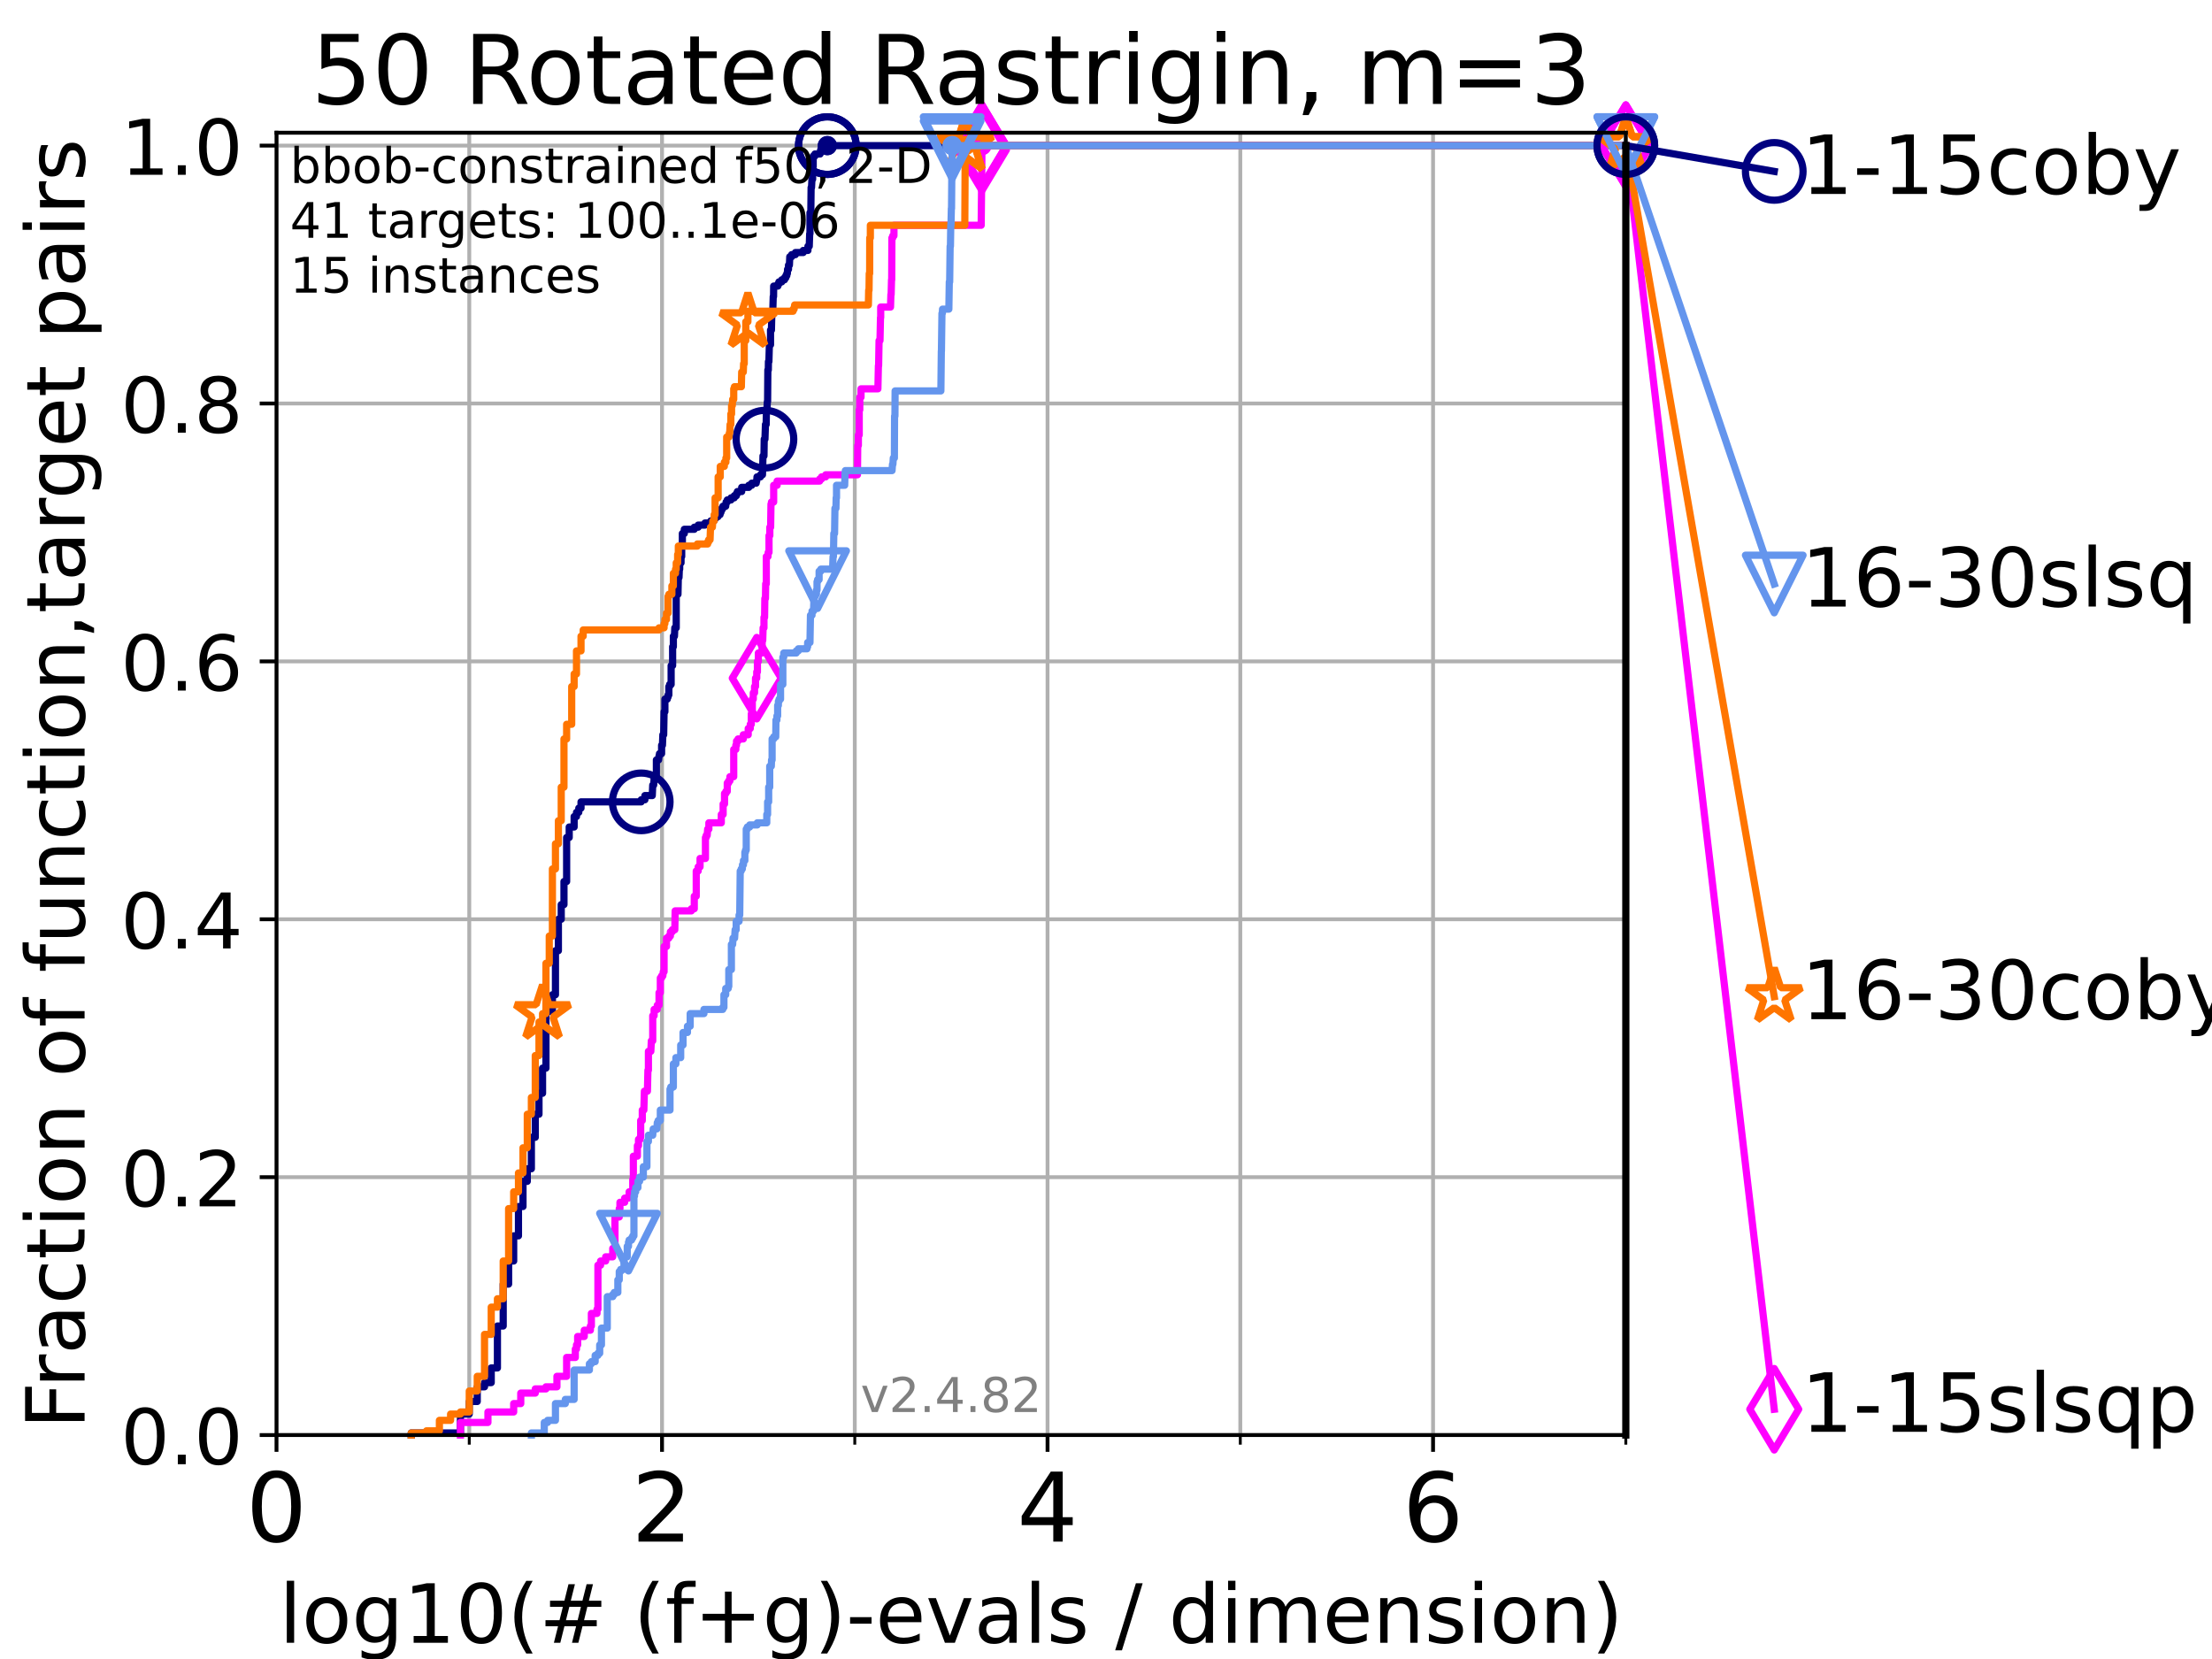 <?xml version="1.0" encoding="utf-8" standalone="no"?>
<!DOCTYPE svg PUBLIC "-//W3C//DTD SVG 1.1//EN"
  "http://www.w3.org/Graphics/SVG/1.1/DTD/svg11.dtd">
<!-- Created with matplotlib (https://matplotlib.org/) -->
<svg height="345.6pt" version="1.1" viewBox="0 0 460.8 345.6" width="460.8pt" xmlns="http://www.w3.org/2000/svg" xmlns:xlink="http://www.w3.org/1999/xlink">
 <defs>
  <style type="text/css">*{stroke-linecap:butt;stroke-linejoin:round;}</style>
 </defs>
 <g id="figure_1">
  <g id="patch_1">
   <path d="M 0 345.6 
L 460.8 345.6 
L 460.8 0 
L 0 0 
z
" style="fill:#ffffff;"/>
  </g>
  <g id="axes_1">
   <g id="patch_2">
    <path d="M 57.6 298.944 
L 338.688 298.944 
L 338.688 27.648 
L 57.6 27.648 
z
" style="fill:#ffffff;"/>
   </g>
   <g id="matplotlib.axis_1">
    <g id="xtick_1">
     <g id="line2d_1">
      <path clip-path="url(#p9e9128cbfc)" d="M 57.6 298.944 
L 57.6 27.648 
" style="fill:none;stroke:#b0b0b0;stroke-linecap:square;stroke-width:0.8;"/>
     </g>
     <g id="line2d_2">
      <defs>
       <path d="M 0 0 
L 0 3.5 
" id="m1e9585127d" style="stroke:#000000;stroke-width:0.8;"/>
      </defs>
      <g>
       <use style="stroke:#000000;stroke-width:0.8;" x="57.6" xlink:href="#m1e9585127d" y="298.944"/>
      </g>
     </g>
     <g id="text_1">
      <!-- 0 -->
      <g transform="translate(51.237 321.141)scale(0.2 -0.2)">
       <defs>
        <path d="M 31.781 66.406 
Q 24.172 66.406 20.328 58.906 
Q 16.5 51.422 16.5 36.375 
Q 16.5 21.391 20.328 13.891 
Q 24.172 6.391 31.781 6.391 
Q 39.453 6.391 43.281 13.891 
Q 47.125 21.391 47.125 36.375 
Q 47.125 51.422 43.281 58.906 
Q 39.453 66.406 31.781 66.406 
z
M 31.781 74.219 
Q 44.047 74.219 50.516 64.516 
Q 56.984 54.828 56.984 36.375 
Q 56.984 17.969 50.516 8.266 
Q 44.047 -1.422 31.781 -1.422 
Q 19.531 -1.422 13.062 8.266 
Q 6.594 17.969 6.594 36.375 
Q 6.594 54.828 13.062 64.516 
Q 19.531 74.219 31.781 74.219 
z
" id="DejaVuSans-48"/>
       </defs>
       <use xlink:href="#DejaVuSans-48"/>
      </g>
     </g>
    </g>
    <g id="xtick_2">
     <g id="line2d_3">
      <path clip-path="url(#p9e9128cbfc)" d="M 137.911 298.944 
L 137.911 27.648 
" style="fill:none;stroke:#b0b0b0;stroke-linecap:square;stroke-width:0.8;"/>
     </g>
     <g id="line2d_4">
      <g>
       <use style="stroke:#000000;stroke-width:0.8;" x="137.911" xlink:href="#m1e9585127d" y="298.944"/>
      </g>
     </g>
     <g id="text_2">
      <!-- 2 -->
      <g transform="translate(131.548 321.141)scale(0.2 -0.2)">
       <defs>
        <path d="M 19.188 8.297 
L 53.609 8.297 
L 53.609 0 
L 7.328 0 
L 7.328 8.297 
Q 12.938 14.109 22.625 23.891 
Q 32.328 33.688 34.812 36.531 
Q 39.547 41.844 41.422 45.531 
Q 43.312 49.219 43.312 52.781 
Q 43.312 58.594 39.234 62.25 
Q 35.156 65.922 28.609 65.922 
Q 23.969 65.922 18.812 64.312 
Q 13.672 62.703 7.812 59.422 
L 7.812 69.391 
Q 13.766 71.781 18.938 73 
Q 24.125 74.219 28.422 74.219 
Q 39.75 74.219 46.484 68.547 
Q 53.219 62.891 53.219 53.422 
Q 53.219 48.922 51.531 44.891 
Q 49.859 40.875 45.406 35.406 
Q 44.188 33.984 37.641 27.219 
Q 31.109 20.453 19.188 8.297 
z
" id="DejaVuSans-50"/>
       </defs>
       <use xlink:href="#DejaVuSans-50"/>
      </g>
     </g>
    </g>
    <g id="xtick_3">
     <g id="line2d_5">
      <path clip-path="url(#p9e9128cbfc)" d="M 218.222 298.944 
L 218.222 27.648 
" style="fill:none;stroke:#b0b0b0;stroke-linecap:square;stroke-width:0.8;"/>
     </g>
     <g id="line2d_6">
      <g>
       <use style="stroke:#000000;stroke-width:0.8;" x="218.222" xlink:href="#m1e9585127d" y="298.944"/>
      </g>
     </g>
     <g id="text_3">
      <!-- 4 -->
      <g transform="translate(211.859 321.141)scale(0.2 -0.2)">
       <defs>
        <path d="M 37.797 64.312 
L 12.891 25.391 
L 37.797 25.391 
z
M 35.203 72.906 
L 47.609 72.906 
L 47.609 25.391 
L 58.016 25.391 
L 58.016 17.188 
L 47.609 17.188 
L 47.609 0 
L 37.797 0 
L 37.797 17.188 
L 4.891 17.188 
L 4.891 26.703 
z
" id="DejaVuSans-52"/>
       </defs>
       <use xlink:href="#DejaVuSans-52"/>
      </g>
     </g>
    </g>
    <g id="xtick_4">
     <g id="line2d_7">
      <path clip-path="url(#p9e9128cbfc)" d="M 298.533 298.944 
L 298.533 27.648 
" style="fill:none;stroke:#b0b0b0;stroke-linecap:square;stroke-width:0.8;"/>
     </g>
     <g id="line2d_8">
      <g>
       <use style="stroke:#000000;stroke-width:0.8;" x="298.533" xlink:href="#m1e9585127d" y="298.944"/>
      </g>
     </g>
     <g id="text_4">
      <!-- 6 -->
      <g transform="translate(292.17 321.141)scale(0.2 -0.2)">
       <defs>
        <path d="M 33.016 40.375 
Q 26.375 40.375 22.484 35.828 
Q 18.609 31.297 18.609 23.391 
Q 18.609 15.531 22.484 10.953 
Q 26.375 6.391 33.016 6.391 
Q 39.656 6.391 43.531 10.953 
Q 47.406 15.531 47.406 23.391 
Q 47.406 31.297 43.531 35.828 
Q 39.656 40.375 33.016 40.375 
z
M 52.594 71.297 
L 52.594 62.312 
Q 48.875 64.062 45.094 64.984 
Q 41.312 65.922 37.594 65.922 
Q 27.828 65.922 22.672 59.328 
Q 17.531 52.734 16.797 39.406 
Q 19.672 43.656 24.016 45.922 
Q 28.375 48.188 33.594 48.188 
Q 44.578 48.188 50.953 41.516 
Q 57.328 34.859 57.328 23.391 
Q 57.328 12.156 50.688 5.359 
Q 44.047 -1.422 33.016 -1.422 
Q 20.359 -1.422 13.672 8.266 
Q 6.984 17.969 6.984 36.375 
Q 6.984 53.656 15.188 63.938 
Q 23.391 74.219 37.203 74.219 
Q 40.922 74.219 44.703 73.484 
Q 48.484 72.75 52.594 71.297 
z
" id="DejaVuSans-54"/>
       </defs>
       <use xlink:href="#DejaVuSans-54"/>
      </g>
     </g>
    </g>
    <g id="xtick_5">
     <g id="line2d_9">
      <path clip-path="url(#p9e9128cbfc)" d="M 97.755 298.944 
L 97.755 27.648 
" style="fill:none;stroke:#b0b0b0;stroke-linecap:square;stroke-width:0.8;"/>
     </g>
     <g id="line2d_10">
      <defs>
       <path d="M 0 0 
L 0 2 
" id="me0eafdc44d" style="stroke:#000000;stroke-width:0.6;"/>
      </defs>
      <g>
       <use style="stroke:#000000;stroke-width:0.6;" x="97.755" xlink:href="#me0eafdc44d" y="298.944"/>
      </g>
     </g>
    </g>
    <g id="xtick_6">
     <g id="line2d_11">
      <path clip-path="url(#p9e9128cbfc)" d="M 178.066 298.944 
L 178.066 27.648 
" style="fill:none;stroke:#b0b0b0;stroke-linecap:square;stroke-width:0.8;"/>
     </g>
     <g id="line2d_12">
      <g>
       <use style="stroke:#000000;stroke-width:0.6;" x="178.066" xlink:href="#me0eafdc44d" y="298.944"/>
      </g>
     </g>
    </g>
    <g id="xtick_7">
     <g id="line2d_13">
      <path clip-path="url(#p9e9128cbfc)" d="M 258.377 298.944 
L 258.377 27.648 
" style="fill:none;stroke:#b0b0b0;stroke-linecap:square;stroke-width:0.8;"/>
     </g>
     <g id="line2d_14">
      <g>
       <use style="stroke:#000000;stroke-width:0.6;" x="258.377" xlink:href="#me0eafdc44d" y="298.944"/>
      </g>
     </g>
    </g>
    <g id="xtick_8">
     <g id="line2d_15">
      <path clip-path="url(#p9e9128cbfc)" d="M 338.688 298.944 
L 338.688 27.648 
" style="fill:none;stroke:#b0b0b0;stroke-linecap:square;stroke-width:0.8;"/>
     </g>
     <g id="line2d_16">
      <g>
       <use style="stroke:#000000;stroke-width:0.6;" x="338.688" xlink:href="#me0eafdc44d" y="298.944"/>
      </g>
     </g>
    </g>
    <g id="text_5">
     <!-- log10(# (f+g)-evals / dimension) -->
     <g transform="translate(58.145 342.218)scale(0.17 -0.17)">
      <defs>
       <path d="M 9.422 75.984 
L 18.406 75.984 
L 18.406 0 
L 9.422 0 
z
" id="DejaVuSans-108"/>
       <path d="M 30.609 48.391 
Q 23.391 48.391 19.188 42.75 
Q 14.984 37.109 14.984 27.297 
Q 14.984 17.484 19.156 11.844 
Q 23.344 6.203 30.609 6.203 
Q 37.797 6.203 41.984 11.859 
Q 46.188 17.531 46.188 27.297 
Q 46.188 37.016 41.984 42.703 
Q 37.797 48.391 30.609 48.391 
z
M 30.609 56 
Q 42.328 56 49.016 48.375 
Q 55.719 40.766 55.719 27.297 
Q 55.719 13.875 49.016 6.219 
Q 42.328 -1.422 30.609 -1.422 
Q 18.844 -1.422 12.172 6.219 
Q 5.516 13.875 5.516 27.297 
Q 5.516 40.766 12.172 48.375 
Q 18.844 56 30.609 56 
z
" id="DejaVuSans-111"/>
       <path d="M 45.406 27.984 
Q 45.406 37.75 41.375 43.109 
Q 37.359 48.484 30.078 48.484 
Q 22.859 48.484 18.828 43.109 
Q 14.797 37.75 14.797 27.984 
Q 14.797 18.266 18.828 12.891 
Q 22.859 7.516 30.078 7.516 
Q 37.359 7.516 41.375 12.891 
Q 45.406 18.266 45.406 27.984 
z
M 54.391 6.781 
Q 54.391 -7.172 48.188 -13.984 
Q 42 -20.797 29.203 -20.797 
Q 24.469 -20.797 20.266 -20.094 
Q 16.062 -19.391 12.109 -17.922 
L 12.109 -9.188 
Q 16.062 -11.328 19.922 -12.344 
Q 23.781 -13.375 27.781 -13.375 
Q 36.625 -13.375 41.016 -8.766 
Q 45.406 -4.156 45.406 5.172 
L 45.406 9.625 
Q 42.625 4.781 38.281 2.391 
Q 33.938 0 27.875 0 
Q 17.828 0 11.672 7.656 
Q 5.516 15.328 5.516 27.984 
Q 5.516 40.672 11.672 48.328 
Q 17.828 56 27.875 56 
Q 33.938 56 38.281 53.609 
Q 42.625 51.219 45.406 46.391 
L 45.406 54.688 
L 54.391 54.688 
z
" id="DejaVuSans-103"/>
       <path d="M 12.406 8.297 
L 28.516 8.297 
L 28.516 63.922 
L 10.984 60.406 
L 10.984 69.391 
L 28.422 72.906 
L 38.281 72.906 
L 38.281 8.297 
L 54.391 8.297 
L 54.391 0 
L 12.406 0 
z
" id="DejaVuSans-49"/>
       <path d="M 31 75.875 
Q 24.469 64.656 21.281 53.656 
Q 18.109 42.672 18.109 31.391 
Q 18.109 20.125 21.312 9.062 
Q 24.516 -2 31 -13.188 
L 23.188 -13.188 
Q 15.875 -1.703 12.234 9.375 
Q 8.594 20.453 8.594 31.391 
Q 8.594 42.281 12.203 53.312 
Q 15.828 64.359 23.188 75.875 
z
" id="DejaVuSans-40"/>
       <path d="M 51.125 44 
L 36.922 44 
L 32.812 27.688 
L 47.125 27.688 
z
M 43.797 71.781 
L 38.719 51.516 
L 52.984 51.516 
L 58.109 71.781 
L 65.922 71.781 
L 60.891 51.516 
L 76.125 51.516 
L 76.125 44 
L 58.984 44 
L 54.984 27.688 
L 70.516 27.688 
L 70.516 20.219 
L 53.078 20.219 
L 48 0 
L 40.188 0 
L 45.219 20.219 
L 30.906 20.219 
L 25.875 0 
L 18.016 0 
L 23.094 20.219 
L 7.719 20.219 
L 7.719 27.688 
L 24.906 27.688 
L 29 44 
L 13.281 44 
L 13.281 51.516 
L 30.906 51.516 
L 35.891 71.781 
z
" id="DejaVuSans-35"/>
       <path id="DejaVuSans-32"/>
       <path d="M 37.109 75.984 
L 37.109 68.5 
L 28.516 68.5 
Q 23.688 68.5 21.797 66.547 
Q 19.922 64.594 19.922 59.516 
L 19.922 54.688 
L 34.719 54.688 
L 34.719 47.703 
L 19.922 47.703 
L 19.922 0 
L 10.891 0 
L 10.891 47.703 
L 2.297 47.703 
L 2.297 54.688 
L 10.891 54.688 
L 10.891 58.5 
Q 10.891 67.625 15.141 71.797 
Q 19.391 75.984 28.609 75.984 
z
" id="DejaVuSans-102"/>
       <path d="M 46 62.703 
L 46 35.5 
L 73.188 35.5 
L 73.188 27.203 
L 46 27.203 
L 46 0 
L 37.797 0 
L 37.797 27.203 
L 10.594 27.203 
L 10.594 35.5 
L 37.797 35.5 
L 37.797 62.703 
z
" id="DejaVuSans-43"/>
       <path d="M 8.016 75.875 
L 15.828 75.875 
Q 23.141 64.359 26.781 53.312 
Q 30.422 42.281 30.422 31.391 
Q 30.422 20.453 26.781 9.375 
Q 23.141 -1.703 15.828 -13.188 
L 8.016 -13.188 
Q 14.5 -2 17.703 9.062 
Q 20.906 20.125 20.906 31.391 
Q 20.906 42.672 17.703 53.656 
Q 14.5 64.656 8.016 75.875 
z
" id="DejaVuSans-41"/>
       <path d="M 4.891 31.391 
L 31.203 31.391 
L 31.203 23.391 
L 4.891 23.391 
z
" id="DejaVuSans-45"/>
       <path d="M 56.203 29.594 
L 56.203 25.203 
L 14.891 25.203 
Q 15.484 15.922 20.484 11.062 
Q 25.484 6.203 34.422 6.203 
Q 39.594 6.203 44.453 7.469 
Q 49.312 8.734 54.109 11.281 
L 54.109 2.781 
Q 49.266 0.734 44.188 -0.344 
Q 39.109 -1.422 33.891 -1.422 
Q 20.797 -1.422 13.156 6.188 
Q 5.516 13.812 5.516 26.812 
Q 5.516 40.234 12.766 48.109 
Q 20.016 56 32.328 56 
Q 43.359 56 49.781 48.891 
Q 56.203 41.797 56.203 29.594 
z
M 47.219 32.234 
Q 47.125 39.594 43.094 43.984 
Q 39.062 48.391 32.422 48.391 
Q 24.906 48.391 20.391 44.141 
Q 15.875 39.891 15.188 32.172 
z
" id="DejaVuSans-101"/>
       <path d="M 2.984 54.688 
L 12.5 54.688 
L 29.594 8.797 
L 46.688 54.688 
L 56.203 54.688 
L 35.688 0 
L 23.484 0 
z
" id="DejaVuSans-118"/>
       <path d="M 34.281 27.484 
Q 23.391 27.484 19.188 25 
Q 14.984 22.516 14.984 16.5 
Q 14.984 11.719 18.141 8.906 
Q 21.297 6.109 26.703 6.109 
Q 34.188 6.109 38.703 11.406 
Q 43.219 16.703 43.219 25.484 
L 43.219 27.484 
z
M 52.203 31.203 
L 52.203 0 
L 43.219 0 
L 43.219 8.297 
Q 40.141 3.328 35.547 0.953 
Q 30.953 -1.422 24.312 -1.422 
Q 15.922 -1.422 10.953 3.297 
Q 6 8.016 6 15.922 
Q 6 25.141 12.172 29.828 
Q 18.359 34.516 30.609 34.516 
L 43.219 34.516 
L 43.219 35.406 
Q 43.219 41.609 39.141 45 
Q 35.062 48.391 27.688 48.391 
Q 23 48.391 18.547 47.266 
Q 14.109 46.141 10.016 43.891 
L 10.016 52.203 
Q 14.938 54.109 19.578 55.047 
Q 24.219 56 28.609 56 
Q 40.484 56 46.344 49.844 
Q 52.203 43.703 52.203 31.203 
z
" id="DejaVuSans-97"/>
       <path d="M 44.281 53.078 
L 44.281 44.578 
Q 40.484 46.531 36.375 47.5 
Q 32.281 48.484 27.875 48.484 
Q 21.188 48.484 17.844 46.438 
Q 14.5 44.391 14.5 40.281 
Q 14.5 37.156 16.891 35.375 
Q 19.281 33.594 26.516 31.984 
L 29.594 31.297 
Q 39.156 29.25 43.188 25.516 
Q 47.219 21.781 47.219 15.094 
Q 47.219 7.469 41.188 3.016 
Q 35.156 -1.422 24.609 -1.422 
Q 20.219 -1.422 15.453 -0.562 
Q 10.688 0.297 5.422 2 
L 5.422 11.281 
Q 10.406 8.688 15.234 7.391 
Q 20.062 6.109 24.812 6.109 
Q 31.156 6.109 34.562 8.281 
Q 37.984 10.453 37.984 14.406 
Q 37.984 18.062 35.516 20.016 
Q 33.062 21.969 24.703 23.781 
L 21.578 24.516 
Q 13.234 26.266 9.516 29.906 
Q 5.812 33.547 5.812 39.891 
Q 5.812 47.609 11.281 51.797 
Q 16.75 56 26.812 56 
Q 31.781 56 36.172 55.266 
Q 40.578 54.547 44.281 53.078 
z
" id="DejaVuSans-115"/>
       <path d="M 25.391 72.906 
L 33.688 72.906 
L 8.297 -9.281 
L 0 -9.281 
z
" id="DejaVuSans-47"/>
       <path d="M 45.406 46.391 
L 45.406 75.984 
L 54.391 75.984 
L 54.391 0 
L 45.406 0 
L 45.406 8.203 
Q 42.578 3.328 38.25 0.953 
Q 33.938 -1.422 27.875 -1.422 
Q 17.969 -1.422 11.734 6.484 
Q 5.516 14.406 5.516 27.297 
Q 5.516 40.188 11.734 48.094 
Q 17.969 56 27.875 56 
Q 33.938 56 38.25 53.625 
Q 42.578 51.266 45.406 46.391 
z
M 14.797 27.297 
Q 14.797 17.391 18.875 11.75 
Q 22.953 6.109 30.078 6.109 
Q 37.203 6.109 41.297 11.75 
Q 45.406 17.391 45.406 27.297 
Q 45.406 37.203 41.297 42.844 
Q 37.203 48.484 30.078 48.484 
Q 22.953 48.484 18.875 42.844 
Q 14.797 37.203 14.797 27.297 
z
" id="DejaVuSans-100"/>
       <path d="M 9.422 54.688 
L 18.406 54.688 
L 18.406 0 
L 9.422 0 
z
M 9.422 75.984 
L 18.406 75.984 
L 18.406 64.594 
L 9.422 64.594 
z
" id="DejaVuSans-105"/>
       <path d="M 52 44.188 
Q 55.375 50.25 60.062 53.125 
Q 64.75 56 71.094 56 
Q 79.641 56 84.281 50.016 
Q 88.922 44.047 88.922 33.016 
L 88.922 0 
L 79.891 0 
L 79.891 32.719 
Q 79.891 40.578 77.094 44.375 
Q 74.312 48.188 68.609 48.188 
Q 61.625 48.188 57.562 43.547 
Q 53.516 38.922 53.516 30.906 
L 53.516 0 
L 44.484 0 
L 44.484 32.719 
Q 44.484 40.625 41.703 44.406 
Q 38.922 48.188 33.109 48.188 
Q 26.219 48.188 22.156 43.531 
Q 18.109 38.875 18.109 30.906 
L 18.109 0 
L 9.078 0 
L 9.078 54.688 
L 18.109 54.688 
L 18.109 46.188 
Q 21.188 51.219 25.484 53.609 
Q 29.781 56 35.688 56 
Q 41.656 56 45.828 52.969 
Q 50 49.953 52 44.188 
z
" id="DejaVuSans-109"/>
       <path d="M 54.891 33.016 
L 54.891 0 
L 45.906 0 
L 45.906 32.719 
Q 45.906 40.484 42.875 44.328 
Q 39.844 48.188 33.797 48.188 
Q 26.516 48.188 22.312 43.547 
Q 18.109 38.922 18.109 30.906 
L 18.109 0 
L 9.078 0 
L 9.078 54.688 
L 18.109 54.688 
L 18.109 46.188 
Q 21.344 51.125 25.703 53.562 
Q 30.078 56 35.797 56 
Q 45.219 56 50.047 50.172 
Q 54.891 44.344 54.891 33.016 
z
" id="DejaVuSans-110"/>
      </defs>
      <use xlink:href="#DejaVuSans-108"/>
      <use x="27.783" xlink:href="#DejaVuSans-111"/>
      <use x="88.965" xlink:href="#DejaVuSans-103"/>
      <use x="152.441" xlink:href="#DejaVuSans-49"/>
      <use x="216.064" xlink:href="#DejaVuSans-48"/>
      <use x="279.688" xlink:href="#DejaVuSans-40"/>
      <use x="318.701" xlink:href="#DejaVuSans-35"/>
      <use x="402.49" xlink:href="#DejaVuSans-32"/>
      <use x="434.277" xlink:href="#DejaVuSans-40"/>
      <use x="473.291" xlink:href="#DejaVuSans-102"/>
      <use x="508.496" xlink:href="#DejaVuSans-43"/>
      <use x="592.285" xlink:href="#DejaVuSans-103"/>
      <use x="655.762" xlink:href="#DejaVuSans-41"/>
      <use x="694.775" xlink:href="#DejaVuSans-45"/>
      <use x="730.859" xlink:href="#DejaVuSans-101"/>
      <use x="792.383" xlink:href="#DejaVuSans-118"/>
      <use x="851.562" xlink:href="#DejaVuSans-97"/>
      <use x="912.842" xlink:href="#DejaVuSans-108"/>
      <use x="940.625" xlink:href="#DejaVuSans-115"/>
      <use x="992.725" xlink:href="#DejaVuSans-32"/>
      <use x="1024.512" xlink:href="#DejaVuSans-47"/>
      <use x="1058.203" xlink:href="#DejaVuSans-32"/>
      <use x="1089.99" xlink:href="#DejaVuSans-100"/>
      <use x="1153.467" xlink:href="#DejaVuSans-105"/>
      <use x="1181.25" xlink:href="#DejaVuSans-109"/>
      <use x="1278.662" xlink:href="#DejaVuSans-101"/>
      <use x="1340.186" xlink:href="#DejaVuSans-110"/>
      <use x="1403.564" xlink:href="#DejaVuSans-115"/>
      <use x="1455.664" xlink:href="#DejaVuSans-105"/>
      <use x="1483.447" xlink:href="#DejaVuSans-111"/>
      <use x="1544.629" xlink:href="#DejaVuSans-110"/>
      <use x="1608.008" xlink:href="#DejaVuSans-41"/>
     </g>
    </g>
   </g>
   <g id="matplotlib.axis_2">
    <g id="ytick_1">
     <g id="line2d_17">
      <path clip-path="url(#p9e9128cbfc)" d="M 57.6 298.944 
L 338.688 298.944 
" style="fill:none;stroke:#b0b0b0;stroke-linecap:square;stroke-width:0.8;"/>
     </g>
     <g id="line2d_18">
      <defs>
       <path d="M 0 0 
L -3.5 0 
" id="m32a44c9712" style="stroke:#000000;stroke-width:0.8;"/>
      </defs>
      <g>
       <use style="stroke:#000000;stroke-width:0.8;" x="57.6" xlink:href="#m32a44c9712" y="298.944"/>
      </g>
     </g>
     <g id="text_6">
      <!-- 0.0 -->
      <g transform="translate(25.155 305.023)scale(0.16 -0.16)">
       <defs>
        <path d="M 10.688 12.406 
L 21 12.406 
L 21 0 
L 10.688 0 
z
" id="DejaVuSans-46"/>
       </defs>
       <use xlink:href="#DejaVuSans-48"/>
       <use x="63.623" xlink:href="#DejaVuSans-46"/>
       <use x="95.41" xlink:href="#DejaVuSans-48"/>
      </g>
     </g>
    </g>
    <g id="ytick_2">
     <g id="line2d_19">
      <path clip-path="url(#p9e9128cbfc)" d="M 57.6 245.222 
L 338.688 245.222 
" style="fill:none;stroke:#b0b0b0;stroke-linecap:square;stroke-width:0.8;"/>
     </g>
     <g id="line2d_20">
      <g>
       <use style="stroke:#000000;stroke-width:0.8;" x="57.6" xlink:href="#m32a44c9712" y="245.222"/>
      </g>
     </g>
     <g id="text_7">
      <!-- 0.2 -->
      <g transform="translate(25.155 251.301)scale(0.16 -0.16)">
       <use xlink:href="#DejaVuSans-48"/>
       <use x="63.623" xlink:href="#DejaVuSans-46"/>
       <use x="95.41" xlink:href="#DejaVuSans-50"/>
      </g>
     </g>
    </g>
    <g id="ytick_3">
     <g id="line2d_21">
      <path clip-path="url(#p9e9128cbfc)" d="M 57.6 191.5 
L 338.688 191.5 
" style="fill:none;stroke:#b0b0b0;stroke-linecap:square;stroke-width:0.8;"/>
     </g>
     <g id="line2d_22">
      <g>
       <use style="stroke:#000000;stroke-width:0.8;" x="57.6" xlink:href="#m32a44c9712" y="191.5"/>
      </g>
     </g>
     <g id="text_8">
      <!-- 0.4 -->
      <g transform="translate(25.155 197.579)scale(0.16 -0.16)">
       <use xlink:href="#DejaVuSans-48"/>
       <use x="63.623" xlink:href="#DejaVuSans-46"/>
       <use x="95.41" xlink:href="#DejaVuSans-52"/>
      </g>
     </g>
    </g>
    <g id="ytick_4">
     <g id="line2d_23">
      <path clip-path="url(#p9e9128cbfc)" d="M 57.6 137.778 
L 338.688 137.778 
" style="fill:none;stroke:#b0b0b0;stroke-linecap:square;stroke-width:0.8;"/>
     </g>
     <g id="line2d_24">
      <g>
       <use style="stroke:#000000;stroke-width:0.8;" x="57.6" xlink:href="#m32a44c9712" y="137.778"/>
      </g>
     </g>
     <g id="text_9">
      <!-- 0.6 -->
      <g transform="translate(25.155 143.857)scale(0.16 -0.16)">
       <use xlink:href="#DejaVuSans-48"/>
       <use x="63.623" xlink:href="#DejaVuSans-46"/>
       <use x="95.41" xlink:href="#DejaVuSans-54"/>
      </g>
     </g>
    </g>
    <g id="ytick_5">
     <g id="line2d_25">
      <path clip-path="url(#p9e9128cbfc)" d="M 57.6 84.056 
L 338.688 84.056 
" style="fill:none;stroke:#b0b0b0;stroke-linecap:square;stroke-width:0.8;"/>
     </g>
     <g id="line2d_26">
      <g>
       <use style="stroke:#000000;stroke-width:0.8;" x="57.6" xlink:href="#m32a44c9712" y="84.056"/>
      </g>
     </g>
     <g id="text_10">
      <!-- 0.8 -->
      <g transform="translate(25.155 90.135)scale(0.16 -0.16)">
       <defs>
        <path d="M 31.781 34.625 
Q 24.75 34.625 20.719 30.859 
Q 16.703 27.094 16.703 20.516 
Q 16.703 13.922 20.719 10.156 
Q 24.75 6.391 31.781 6.391 
Q 38.812 6.391 42.859 10.172 
Q 46.922 13.969 46.922 20.516 
Q 46.922 27.094 42.891 30.859 
Q 38.875 34.625 31.781 34.625 
z
M 21.922 38.812 
Q 15.578 40.375 12.031 44.719 
Q 8.5 49.078 8.5 55.328 
Q 8.5 64.062 14.719 69.141 
Q 20.953 74.219 31.781 74.219 
Q 42.672 74.219 48.875 69.141 
Q 55.078 64.062 55.078 55.328 
Q 55.078 49.078 51.531 44.719 
Q 48 40.375 41.703 38.812 
Q 48.828 37.156 52.797 32.312 
Q 56.781 27.484 56.781 20.516 
Q 56.781 9.906 50.312 4.234 
Q 43.844 -1.422 31.781 -1.422 
Q 19.734 -1.422 13.25 4.234 
Q 6.781 9.906 6.781 20.516 
Q 6.781 27.484 10.781 32.312 
Q 14.797 37.156 21.922 38.812 
z
M 18.312 54.391 
Q 18.312 48.734 21.844 45.562 
Q 25.391 42.391 31.781 42.391 
Q 38.141 42.391 41.719 45.562 
Q 45.312 48.734 45.312 54.391 
Q 45.312 60.062 41.719 63.234 
Q 38.141 66.406 31.781 66.406 
Q 25.391 66.406 21.844 63.234 
Q 18.312 60.062 18.312 54.391 
z
" id="DejaVuSans-56"/>
       </defs>
       <use xlink:href="#DejaVuSans-48"/>
       <use x="63.623" xlink:href="#DejaVuSans-46"/>
       <use x="95.41" xlink:href="#DejaVuSans-56"/>
      </g>
     </g>
    </g>
    <g id="ytick_6">
     <g id="line2d_27">
      <path clip-path="url(#p9e9128cbfc)" d="M 57.6 30.334 
L 338.688 30.334 
" style="fill:none;stroke:#b0b0b0;stroke-linecap:square;stroke-width:0.8;"/>
     </g>
     <g id="line2d_28">
      <g>
       <use style="stroke:#000000;stroke-width:0.8;" x="57.6" xlink:href="#m32a44c9712" y="30.334"/>
      </g>
     </g>
     <g id="text_11">
      <!-- 1.0 -->
      <g transform="translate(25.155 36.413)scale(0.16 -0.16)">
       <use xlink:href="#DejaVuSans-49"/>
       <use x="63.623" xlink:href="#DejaVuSans-46"/>
       <use x="95.41" xlink:href="#DejaVuSans-48"/>
      </g>
     </g>
    </g>
    <g id="text_12">
     <!-- Fraction of function,target pairs -->
     <g transform="translate(17.62 297.681)rotate(-90)scale(0.17 -0.17)">
      <defs>
       <path d="M 9.812 72.906 
L 51.703 72.906 
L 51.703 64.594 
L 19.672 64.594 
L 19.672 43.109 
L 48.578 43.109 
L 48.578 34.812 
L 19.672 34.812 
L 19.672 0 
L 9.812 0 
z
" id="DejaVuSans-70"/>
       <path d="M 41.109 46.297 
Q 39.594 47.172 37.812 47.578 
Q 36.031 48 33.891 48 
Q 26.266 48 22.188 43.047 
Q 18.109 38.094 18.109 28.812 
L 18.109 0 
L 9.078 0 
L 9.078 54.688 
L 18.109 54.688 
L 18.109 46.188 
Q 20.953 51.172 25.484 53.578 
Q 30.031 56 36.531 56 
Q 37.453 56 38.578 55.875 
Q 39.703 55.766 41.062 55.516 
z
" id="DejaVuSans-114"/>
       <path d="M 48.781 52.594 
L 48.781 44.188 
Q 44.969 46.297 41.141 47.344 
Q 37.312 48.391 33.406 48.391 
Q 24.656 48.391 19.812 42.844 
Q 14.984 37.312 14.984 27.297 
Q 14.984 17.281 19.812 11.734 
Q 24.656 6.203 33.406 6.203 
Q 37.312 6.203 41.141 7.25 
Q 44.969 8.297 48.781 10.406 
L 48.781 2.094 
Q 45.016 0.344 40.984 -0.531 
Q 36.969 -1.422 32.422 -1.422 
Q 20.062 -1.422 12.781 6.344 
Q 5.516 14.109 5.516 27.297 
Q 5.516 40.672 12.859 48.328 
Q 20.219 56 33.016 56 
Q 37.156 56 41.109 55.141 
Q 45.062 54.297 48.781 52.594 
z
" id="DejaVuSans-99"/>
       <path d="M 18.312 70.219 
L 18.312 54.688 
L 36.812 54.688 
L 36.812 47.703 
L 18.312 47.703 
L 18.312 18.016 
Q 18.312 11.328 20.141 9.422 
Q 21.969 7.516 27.594 7.516 
L 36.812 7.516 
L 36.812 0 
L 27.594 0 
Q 17.188 0 13.234 3.875 
Q 9.281 7.766 9.281 18.016 
L 9.281 47.703 
L 2.688 47.703 
L 2.688 54.688 
L 9.281 54.688 
L 9.281 70.219 
z
" id="DejaVuSans-116"/>
       <path d="M 8.5 21.578 
L 8.5 54.688 
L 17.484 54.688 
L 17.484 21.922 
Q 17.484 14.156 20.5 10.266 
Q 23.531 6.391 29.594 6.391 
Q 36.859 6.391 41.078 11.031 
Q 45.312 15.672 45.312 23.688 
L 45.312 54.688 
L 54.297 54.688 
L 54.297 0 
L 45.312 0 
L 45.312 8.406 
Q 42.047 3.422 37.719 1 
Q 33.406 -1.422 27.688 -1.422 
Q 18.266 -1.422 13.375 4.438 
Q 8.5 10.297 8.5 21.578 
z
M 31.109 56 
z
" id="DejaVuSans-117"/>
       <path d="M 11.719 12.406 
L 22.016 12.406 
L 22.016 4 
L 14.016 -11.625 
L 7.719 -11.625 
L 11.719 4 
z
" id="DejaVuSans-44"/>
       <path d="M 18.109 8.203 
L 18.109 -20.797 
L 9.078 -20.797 
L 9.078 54.688 
L 18.109 54.688 
L 18.109 46.391 
Q 20.953 51.266 25.266 53.625 
Q 29.594 56 35.594 56 
Q 45.562 56 51.781 48.094 
Q 58.016 40.188 58.016 27.297 
Q 58.016 14.406 51.781 6.484 
Q 45.562 -1.422 35.594 -1.422 
Q 29.594 -1.422 25.266 0.953 
Q 20.953 3.328 18.109 8.203 
z
M 48.688 27.297 
Q 48.688 37.203 44.609 42.844 
Q 40.531 48.484 33.406 48.484 
Q 26.266 48.484 22.188 42.844 
Q 18.109 37.203 18.109 27.297 
Q 18.109 17.391 22.188 11.75 
Q 26.266 6.109 33.406 6.109 
Q 40.531 6.109 44.609 11.75 
Q 48.688 17.391 48.688 27.297 
z
" id="DejaVuSans-112"/>
      </defs>
      <use xlink:href="#DejaVuSans-70"/>
      <use x="50.27" xlink:href="#DejaVuSans-114"/>
      <use x="91.383" xlink:href="#DejaVuSans-97"/>
      <use x="152.662" xlink:href="#DejaVuSans-99"/>
      <use x="207.643" xlink:href="#DejaVuSans-116"/>
      <use x="246.852" xlink:href="#DejaVuSans-105"/>
      <use x="274.635" xlink:href="#DejaVuSans-111"/>
      <use x="335.816" xlink:href="#DejaVuSans-110"/>
      <use x="399.195" xlink:href="#DejaVuSans-32"/>
      <use x="430.982" xlink:href="#DejaVuSans-111"/>
      <use x="492.164" xlink:href="#DejaVuSans-102"/>
      <use x="527.369" xlink:href="#DejaVuSans-32"/>
      <use x="559.156" xlink:href="#DejaVuSans-102"/>
      <use x="594.361" xlink:href="#DejaVuSans-117"/>
      <use x="657.74" xlink:href="#DejaVuSans-110"/>
      <use x="721.119" xlink:href="#DejaVuSans-99"/>
      <use x="776.1" xlink:href="#DejaVuSans-116"/>
      <use x="815.309" xlink:href="#DejaVuSans-105"/>
      <use x="843.092" xlink:href="#DejaVuSans-111"/>
      <use x="904.273" xlink:href="#DejaVuSans-110"/>
      <use x="967.652" xlink:href="#DejaVuSans-44"/>
      <use x="999.439" xlink:href="#DejaVuSans-116"/>
      <use x="1038.648" xlink:href="#DejaVuSans-97"/>
      <use x="1099.928" xlink:href="#DejaVuSans-114"/>
      <use x="1139.291" xlink:href="#DejaVuSans-103"/>
      <use x="1202.768" xlink:href="#DejaVuSans-101"/>
      <use x="1264.291" xlink:href="#DejaVuSans-116"/>
      <use x="1303.5" xlink:href="#DejaVuSans-32"/>
      <use x="1335.287" xlink:href="#DejaVuSans-112"/>
      <use x="1398.764" xlink:href="#DejaVuSans-97"/>
      <use x="1460.043" xlink:href="#DejaVuSans-105"/>
      <use x="1487.826" xlink:href="#DejaVuSans-114"/>
      <use x="1528.939" xlink:href="#DejaVuSans-115"/>
     </g>
    </g>
   </g>
   <g id="line2d_29">
    <defs>
     <path d="M 0 1.5 
C 0.398 1.5 0.779 1.342 1.061 1.061 
C 1.342 0.779 1.5 0.398 1.5 0 
C 1.5 -0.398 1.342 -0.779 1.061 -1.061 
C 0.779 -1.342 0.398 -1.5 0 -1.5 
C -0.398 -1.5 -0.779 -1.342 -1.061 -1.061 
C -1.342 -0.779 -1.5 -0.398 -1.5 0 
C -1.5 0.398 -1.342 0.779 -1.061 1.061 
C -0.779 1.342 -0.398 1.5 0 1.5 
z
" id="ma32d85424f" style="stroke:#000080;"/>
    </defs>
    <g>
     <use style="fill:#000080;stroke:#000080;" x="172.35" xlink:href="#ma32d85424f" y="30.334"/>
     <use style="fill:#000080;stroke:#000080;" x="172.35" xlink:href="#ma32d85424f" y="30.334"/>
    </g>
   </g>
   <g id="line2d_30">
    <path d="M 85.667 298.944 
L 85.667 298.507 
L 95.918 298.507 
L 95.918 294.576 
L 97.755 294.576 
L 97.755 291.956 
L 99.418 291.956 
L 99.418 288.898 
L 100.935 288.898 
L 100.935 288.025 
L 102.331 288.025 
L 102.331 284.968 
L 103.623 284.968 
L 103.623 276.232 
L 104.826 276.232 
L 104.826 267.497 
L 105.952 267.497 
L 105.952 262.693 
L 107.009 262.693 
L 107.009 257.451 
L 108.006 257.451 
L 108.006 251.337 
L 108.949 251.337 
L 108.949 246.096 
L 109.843 246.096 
L 109.843 243.475 
L 110.694 243.475 
L 110.694 236.924 
L 111.506 236.924 
L 111.506 232.119 
L 112.281 232.119 
L 112.281 227.751 
L 113.023 227.751 
L 113.023 222.51 
L 113.735 222.51 
L 113.735 210.718 
L 115.077 210.718 
L 115.077 207.224 
L 115.711 207.224 
L 115.711 198.052 
L 116.323 198.052 
L 116.323 191.5 
L 116.914 191.5 
L 116.914 188.443 
L 117.486 188.443 
L 117.486 183.638 
L 118.04 183.638 
L 118.04 174.466 
L 118.577 174.466 
L 118.577 172.282 
L 119.603 172.282 
L 119.603 170.099 
L 120.094 170.099 
L 120.094 169.225 
L 120.572 169.225 
L 120.572 168.352 
L 121.037 168.352 
L 121.037 167.041 
L 133.578 167.041 
L 133.578 166.604 
L 134.343 166.604 
L 134.343 165.731 
L 135.879 165.731 
L 135.976 163.547 
L 136.17 163.547 
L 136.266 162.237 
L 136.739 162.237 
L 136.739 158.306 
L 137.199 158.306 
L 137.29 157.432 
L 137.38 157.432 
L 137.38 156.996 
L 137.823 156.996 
L 137.823 155.249 
L 137.998 155.249 
L 138.084 153.065 
L 138.256 153.065 
L 138.341 148.26 
L 138.511 148.26 
L 138.511 145.64 
L 139.009 145.64 
L 139.009 145.203 
L 139.172 145.203 
L 139.172 144.766 
L 139.334 144.766 
L 139.334 143.019 
L 139.494 143.019 
L 139.494 142.582 
L 139.809 142.582 
L 139.809 138.652 
L 140.119 138.652 
L 140.119 134.721 
L 140.272 134.721 
L 140.272 132.537 
L 140.499 132.537 
L 140.574 130.79 
L 140.871 130.79 
L 140.871 123.802 
L 141.235 123.802 
L 141.307 120.307 
L 141.45 120.307 
L 141.521 118.56 
L 141.592 118.56 
L 141.592 117.25 
L 141.872 117.25 
L 141.872 115.94 
L 142.01 115.94 
L 142.01 113.756 
L 142.148 113.756 
L 142.148 111.135 
L 142.553 111.135 
L 142.553 110.262 
L 144.63 110.262 
L 144.63 109.825 
L 145.441 109.825 
L 145.441 109.388 
L 146.854 109.388 
L 146.854 108.952 
L 148.064 108.952 
L 148.064 108.515 
L 148.733 108.515 
L 148.733 108.078 
L 149.012 108.078 
L 149.012 107.641 
L 149.557 107.641 
L 149.557 107.205 
L 149.999 107.205 
L 149.999 106.768 
L 150.172 106.768 
L 150.172 106.331 
L 150.344 106.331 
L 150.344 105.894 
L 150.599 105.894 
L 150.599 105.458 
L 151.179 105.458 
L 151.26 104.584 
L 151.502 104.584 
L 151.502 104.147 
L 152.284 104.147 
L 152.284 103.71 
L 152.959 103.71 
L 152.959 103.274 
L 153.395 103.274 
L 153.395 102.837 
L 153.609 102.837 
L 153.609 102.4 
L 154.507 102.4 
L 154.507 101.527 
L 155.991 101.527 
L 155.991 101.09 
L 156.599 101.09 
L 156.599 100.653 
L 157.529 100.653 
L 157.529 100.216 
L 157.642 100.216 
L 157.698 99.343 
L 158.412 99.343 
L 158.412 98.906 
L 158.837 98.906 
L 158.942 94.975 
L 159.15 94.975 
L 159.201 91.481 
L 159.355 91.481 
L 159.457 88.424 
L 159.608 88.424 
L 159.658 85.366 
L 159.758 85.366 
L 159.858 83.619 
L 159.907 83.619 
L 159.956 77.068 
L 160.055 77.068 
L 160.079 75.321 
L 160.177 75.321 
L 160.274 71.827 
L 160.514 71.827 
L 160.514 68.769 
L 160.704 68.769 
L 160.774 65.712 
L 160.845 65.712 
L 160.891 64.838 
L 160.985 64.838 
L 161.077 61.781 
L 161.146 61.781 
L 161.169 59.597 
L 162.043 59.597 
L 162.043 59.161 
L 162.26 59.161 
L 162.26 58.724 
L 162.854 58.724 
L 162.854 58.287 
L 163.429 58.287 
L 163.429 57.85 
L 163.709 57.85 
L 163.709 57.413 
L 163.907 57.413 
L 163.907 56.977 
L 164.024 56.977 
L 164.063 56.103 
L 164.257 56.103 
L 164.257 55.23 
L 164.448 55.23 
L 164.524 53.483 
L 164.918 53.483 
L 164.918 53.046 
L 165.697 53.046 
L 165.697 52.609 
L 167.32 52.609 
L 167.32 52.172 
L 168.309 52.172 
L 168.309 51.299 
L 168.582 51.299 
L 168.672 48.678 
L 168.731 48.678 
L 168.731 44.311 
L 168.909 44.311 
L 168.968 39.069 
L 169.056 39.069 
L 169.143 37.322 
L 169.288 37.322 
L 169.288 34.702 
L 169.403 34.702 
L 169.403 32.518 
L 169.758 32.518 
L 169.758 32.081 
L 170.846 32.081 
L 170.952 31.208 
L 172.35 31.208 
L 172.35 30.334 
L 338.688 30.334 
L 338.688 30.334 
" style="fill:none;stroke:#000080;stroke-linecap:square;stroke-width:1.5;"/>
   </g>
   <g id="line2d_31">
    <defs>
     <path d="M 0 6 
C 1.591 6 3.117 5.368 4.243 4.243 
C 5.368 3.117 6 1.591 6 0 
C 6 -1.591 5.368 -3.117 4.243 -4.243 
C 3.117 -5.368 1.591 -6 0 -6 
C -1.591 -6 -3.117 -5.368 -4.243 -4.243 
C -5.368 -3.117 -6 -1.591 -6 0 
C -6 1.591 -5.368 3.117 -4.243 4.243 
C -3.117 5.368 -1.591 6 0 6 
z
" id="m5ea5473fe6" style="stroke:#000080;stroke-width:1.5;"/>
    </defs>
    <g>
     <use style="fill-opacity:0;stroke:#000080;stroke-width:1.5;" x="133.578" xlink:href="#m5ea5473fe6" y="167.041"/>
     <use style="fill-opacity:0;stroke:#000080;stroke-width:1.5;" x="159.355" xlink:href="#m5ea5473fe6" y="91.481"/>
     <use style="fill-opacity:0;stroke:#000080;stroke-width:1.5;" x="172.35" xlink:href="#m5ea5473fe6" y="30.334"/>
     <use style="fill-opacity:0;stroke:#000080;stroke-width:1.5;" x="172.35" xlink:href="#m5ea5473fe6" y="30.334"/>
     <use style="fill-opacity:0;stroke:#000080;stroke-width:1.5;" x="338.688" xlink:href="#m5ea5473fe6" y="30.334"/>
    </g>
   </g>
   <g id="line2d_32">
    <path style="fill:none;stroke:#000080;stroke-linecap:square;stroke-width:1.5;"/>
    <g/>
   </g>
   <g id="line2d_33">
    <defs>
     <path d="M 0 1.5 
C 0.398 1.5 0.779 1.342 1.061 1.061 
C 1.342 0.779 1.5 0.398 1.5 0 
C 1.5 -0.398 1.342 -0.779 1.061 -1.061 
C 0.779 -1.342 0.398 -1.5 0 -1.5 
C -0.398 -1.5 -0.779 -1.342 -1.061 -1.061 
C -1.342 -0.779 -1.5 -0.398 -1.5 0 
C -1.5 0.398 -1.342 0.779 -1.061 1.061 
C -0.779 1.342 -0.398 1.5 0 1.5 
z
" id="m9d3afb4e38" style="stroke:#ff00ff;"/>
    </defs>
    <g>
     <use style="fill:#ff00ff;stroke:#ff00ff;" x="204.554" xlink:href="#m9d3afb4e38" y="30.334"/>
     <use style="fill:#ff00ff;stroke:#ff00ff;" x="204.554" xlink:href="#m9d3afb4e38" y="30.334"/>
    </g>
   </g>
   <g id="line2d_34">
    <path d="M 95.918 298.944 
L 95.918 296.323 
L 101.647 296.323 
L 101.647 294.14 
L 107.009 294.14 
L 107.009 292.393 
L 108.484 292.393 
L 108.484 290.209 
L 111.506 290.209 
L 111.506 289.335 
L 113.735 289.335 
L 113.735 288.898 
L 116.02 288.898 
L 116.02 286.715 
L 118.04 286.715 
L 118.04 282.784 
L 119.85 282.784 
L 119.85 281.037 
L 120.094 281.037 
L 120.094 280.163 
L 120.335 280.163 
L 120.335 278.416 
L 121.712 278.416 
L 121.712 277.106 
L 122.989 277.106 
L 122.989 276.232 
L 123.193 276.232 
L 123.193 273.612 
L 124.369 273.612 
L 124.369 272.738 
L 124.557 272.738 
L 124.557 263.566 
L 125.111 263.566 
L 125.111 262.693 
L 126.168 262.693 
L 126.168 261.819 
L 127.643 261.819 
L 127.643 260.072 
L 128.108 260.072 
L 128.108 253.521 
L 129.002 253.521 
L 129.002 251.773 
L 129.147 251.773 
L 129.147 250.463 
L 130.128 250.463 
L 130.128 249.59 
L 130.927 249.59 
L 130.927 249.153 
L 131.056 249.153 
L 131.056 248.279 
L 131.815 248.279 
L 131.815 245.659 
L 131.938 245.659 
L 131.938 240.854 
L 132.777 240.854 
L 132.777 238.671 
L 133.01 238.671 
L 133.01 237.36 
L 133.353 237.36 
L 133.353 236.924 
L 133.466 236.924 
L 133.466 233.429 
L 133.8 233.429 
L 133.8 231.246 
L 134.128 231.246 
L 134.236 227.315 
L 134.87 227.315 
L 134.974 222.947 
L 135.077 222.947 
L 135.077 219.016 
L 135.582 219.016 
L 135.682 216.832 
L 135.976 216.832 
L 135.976 211.591 
L 136.266 211.591 
L 136.266 210.281 
L 136.924 210.281 
L 136.924 209.407 
L 137.29 209.407 
L 137.29 206.787 
L 137.559 206.787 
L 137.559 203.729 
L 137.823 203.729 
L 137.823 203.293 
L 138.084 203.293 
L 138.171 202.419 
L 138.341 202.419 
L 138.341 197.178 
L 138.845 197.178 
L 138.845 195.431 
L 139.334 195.431 
L 139.334 194.994 
L 139.652 194.994 
L 139.652 194.121 
L 140.042 194.121 
L 140.042 193.684 
L 140.574 193.684 
L 140.649 189.753 
L 144.026 189.753 
L 144.026 189.316 
L 144.63 189.316 
L 144.63 186.696 
L 145.04 186.696 
L 145.04 181.454 
L 145.441 181.454 
L 145.441 180.581 
L 145.833 180.581 
L 145.833 178.834 
L 146.958 178.834 
L 146.958 174.466 
L 147.113 174.466 
L 147.113 174.029 
L 147.318 174.029 
L 147.419 172.719 
L 147.67 172.719 
L 147.67 171.409 
L 150.258 171.409 
L 150.258 169.662 
L 150.641 169.662 
L 150.641 167.478 
L 150.933 167.478 
L 150.933 165.294 
L 151.219 165.294 
L 151.219 164.857 
L 151.502 164.857 
L 151.502 163.11 
L 151.779 163.11 
L 151.779 162.674 
L 152.053 162.674 
L 152.053 161.8 
L 152.848 161.8 
L 152.848 156.122 
L 153.287 156.122 
L 153.287 155.249 
L 153.431 155.249 
L 153.431 154.375 
L 153.75 154.375 
L 153.75 153.938 
L 154.841 153.938 
L 154.841 153.065 
L 155.867 153.065 
L 155.867 151.755 
L 156.297 151.755 
L 156.297 150.881 
L 156.509 150.881 
L 156.509 148.697 
L 156.718 148.697 
L 156.718 145.64 
L 156.924 145.64 
L 156.924 144.33 
L 157.186 144.33 
L 157.186 143.019 
L 157.387 143.019 
L 157.387 141.272 
L 157.642 141.272 
L 157.642 139.962 
L 157.782 139.962 
L 157.782 137.778 
L 157.976 137.778 
L 157.976 136.031 
L 158.732 136.031 
L 158.785 133.41 
L 158.89 133.41 
L 158.968 130.79 
L 159.15 130.79 
L 159.15 128.606 
L 159.278 128.606 
L 159.329 124.675 
L 159.457 124.675 
L 159.507 121.618 
L 159.633 121.618 
L 159.633 115.94 
L 159.981 115.94 
L 160.03 115.066 
L 160.201 115.066 
L 160.201 111.572 
L 160.37 111.572 
L 160.37 109.825 
L 160.538 109.825 
L 160.609 105.021 
L 160.704 105.021 
L 160.704 104.584 
L 161.169 104.584 
L 161.169 101.09 
L 161.89 101.09 
L 161.89 100.216 
L 170.754 100.216 
L 170.754 99.78 
L 171.147 99.78 
L 171.147 99.343 
L 172.007 99.343 
L 172.007 98.906 
L 178.624 98.906 
L 178.683 92.791 
L 178.817 92.791 
L 178.817 90.608 
L 178.992 90.608 
L 178.992 85.366 
L 179.107 85.366 
L 179.107 82.746 
L 179.368 82.746 
L 179.368 80.999 
L 182.882 80.999 
L 182.987 76.194 
L 183.033 76.194 
L 183.125 70.953 
L 183.319 70.953 
L 183.422 66.149 
L 183.467 66.149 
L 183.467 63.965 
L 185.511 63.965 
L 185.591 61.344 
L 185.641 61.344 
L 185.72 58.287 
L 185.76 58.287 
L 185.799 49.552 
L 185.977 49.552 
L 185.977 49.115 
L 186.225 49.115 
L 186.236 46.931 
L 204.397 46.931 
L 204.501 37.322 
L 204.514 37.322 
L 204.554 30.334 
L 338.688 30.334 
L 338.688 30.334 
" style="fill:none;stroke:#ff00ff;stroke-linecap:square;stroke-width:1.5;"/>
   </g>
   <g id="line2d_35">
    <defs>
     <path d="M -0 8.485 
L 5.091 0 
L 0 -8.485 
L -5.091 -0 
z
" id="me2b9cec2b1" style="stroke:#ff00ff;stroke-linejoin:miter;stroke-width:1.5;"/>
    </defs>
    <g>
     <use style="fill-opacity:0;stroke:#ff00ff;stroke-linejoin:miter;stroke-width:1.5;" x="157.642" xlink:href="#me2b9cec2b1" y="141.272"/>
     <use style="fill-opacity:0;stroke:#ff00ff;stroke-linejoin:miter;stroke-width:1.5;" x="204.554" xlink:href="#me2b9cec2b1" y="31.208"/>
     <use style="fill-opacity:0;stroke:#ff00ff;stroke-linejoin:miter;stroke-width:1.5;" x="204.554" xlink:href="#me2b9cec2b1" y="30.334"/>
     <use style="fill-opacity:0;stroke:#ff00ff;stroke-linejoin:miter;stroke-width:1.5;" x="204.554" xlink:href="#me2b9cec2b1" y="30.334"/>
     <use style="fill-opacity:0;stroke:#ff00ff;stroke-linejoin:miter;stroke-width:1.5;" x="338.688" xlink:href="#me2b9cec2b1" y="30.334"/>
    </g>
   </g>
   <g id="line2d_36">
    <path style="fill:none;stroke:#ff00ff;stroke-linecap:square;stroke-width:1.5;"/>
    <g/>
   </g>
   <g id="line2d_37">
    <defs>
     <path d="M 0 1.5 
C 0.398 1.5 0.779 1.342 1.061 1.061 
C 1.342 0.779 1.5 0.398 1.5 0 
C 1.5 -0.398 1.342 -0.779 1.061 -1.061 
C 0.779 -1.342 0.398 -1.5 0 -1.5 
C -0.398 -1.5 -0.779 -1.342 -1.061 -1.061 
C -1.342 -0.779 -1.5 -0.398 -1.5 0 
C -1.5 0.398 -1.342 0.779 -1.061 1.061 
C -0.779 1.342 -0.398 1.5 0 1.5 
z
" id="m5a6cc180a7" style="stroke:#ff7500;"/>
    </defs>
    <g>
     <use style="fill:#ff7500;stroke:#ff7500;" x="201.073" xlink:href="#m5a6cc180a7" y="30.334"/>
     <use style="fill:#ff7500;stroke:#ff7500;" x="201.073" xlink:href="#m5a6cc180a7" y="30.334"/>
    </g>
   </g>
   <g id="line2d_38">
    <path d="M 85.667 298.944 
L 85.667 298.507 
L 88.847 298.507 
L 88.847 298.07 
L 91.535 298.07 
L 91.535 295.887 
L 93.864 295.887 
L 93.864 294.576 
L 95.918 294.576 
L 95.918 294.14 
L 97.755 294.14 
L 97.755 289.772 
L 99.418 289.772 
L 99.418 286.715 
L 100.935 286.715 
L 100.935 277.979 
L 102.331 277.979 
L 102.331 272.301 
L 103.623 272.301 
L 103.623 270.554 
L 104.826 270.554 
L 104.826 262.693 
L 105.952 262.693 
L 105.952 251.773 
L 107.009 251.773 
L 107.009 248.279 
L 108.006 248.279 
L 108.006 244.348 
L 108.949 244.348 
L 108.949 239.107 
L 109.843 239.107 
L 109.843 232.119 
L 110.694 232.119 
L 110.694 228.625 
L 111.506 228.625 
L 111.506 219.89 
L 112.281 219.89 
L 112.281 212.901 
L 113.023 212.901 
L 113.023 211.154 
L 113.735 211.154 
L 113.735 200.672 
L 114.419 200.672 
L 114.419 194.994 
L 115.077 194.994 
L 115.077 181.018 
L 115.711 181.018 
L 115.711 175.777 
L 116.323 175.777 
L 116.323 170.972 
L 116.914 170.972 
L 116.914 163.984 
L 117.486 163.984 
L 117.486 153.938 
L 118.04 153.938 
L 118.04 150.881 
L 119.097 150.881 
L 119.097 143.019 
L 119.603 143.019 
L 119.603 140.399 
L 120.094 140.399 
L 120.094 135.594 
L 121.037 135.594 
L 121.037 132.537 
L 121.49 132.537 
L 121.49 131.227 
L 137.29 131.227 
L 137.29 130.79 
L 138.341 130.79 
L 138.341 129.916 
L 138.511 129.916 
L 138.511 129.043 
L 138.845 129.043 
L 138.845 127.732 
L 139.172 127.732 
L 139.172 124.238 
L 139.334 124.238 
L 139.334 123.802 
L 139.965 123.802 
L 139.965 122.055 
L 140.272 122.055 
L 140.272 119.434 
L 140.723 119.434 
L 140.723 118.56 
L 140.871 118.56 
L 140.871 117.25 
L 141.163 117.25 
L 141.163 115.503 
L 141.307 115.503 
L 141.307 113.756 
L 145.27 113.756 
L 145.27 113.319 
L 147.419 113.319 
L 147.419 112.883 
L 147.62 112.883 
L 147.62 112.446 
L 147.918 112.446 
L 148.015 109.825 
L 148.402 109.825 
L 148.497 108.515 
L 148.78 108.515 
L 148.78 107.205 
L 148.966 107.205 
L 148.966 103.71 
L 149.602 103.71 
L 149.602 99.343 
L 150.042 99.343 
L 150.042 97.159 
L 150.891 97.159 
L 150.891 96.285 
L 151.219 96.285 
L 151.219 95.412 
L 151.381 95.412 
L 151.381 91.044 
L 151.858 91.044 
L 151.936 90.171 
L 152.014 90.171 
L 152.092 88.424 
L 152.246 88.424 
L 152.246 86.24 
L 152.398 86.24 
L 152.398 84.493 
L 152.55 84.493 
L 152.625 83.183 
L 152.848 83.183 
L 152.848 80.999 
L 152.996 80.999 
L 152.996 80.562 
L 154.44 80.562 
L 154.507 77.505 
L 154.841 77.505 
L 154.906 75.758 
L 155.038 75.758 
L 155.038 70.953 
L 155.361 70.953 
L 155.361 67.022 
L 155.804 67.022 
L 155.804 64.838 
L 165.212 64.838 
L 165.212 64.402 
L 165.429 64.402 
L 165.537 63.528 
L 180.901 63.528 
L 180.96 60.471 
L 181.034 60.471 
L 181.078 56.977 
L 181.166 56.977 
L 181.18 49.552 
L 181.311 49.552 
L 181.311 46.931 
L 200.988 46.931 
L 201.073 30.334 
L 338.688 30.334 
L 338.688 30.334 
" style="fill:none;stroke:#ff7500;stroke-linecap:square;stroke-width:1.5;"/>
   </g>
   <g id="line2d_39">
    <defs>
     <path d="M 0 -6 
L -1.347 -1.854 
L -5.706 -1.854 
L -2.18 0.708 
L -3.527 4.854 
L -0 2.292 
L 3.527 4.854 
L 2.18 0.708 
L 5.706 -1.854 
L 1.347 -1.854 
z
" id="m161e90ea2d" style="stroke:#ff7500;stroke-linejoin:bevel;stroke-width:1.5;"/>
    </defs>
    <g>
     <use style="fill-opacity:0;stroke:#ff7500;stroke-linejoin:bevel;stroke-width:1.5;" x="113.023" xlink:href="#m161e90ea2d" y="211.154"/>
     <use style="fill-opacity:0;stroke:#ff7500;stroke-linejoin:bevel;stroke-width:1.5;" x="155.804" xlink:href="#m161e90ea2d" y="67.022"/>
     <use style="fill-opacity:0;stroke:#ff7500;stroke-linejoin:bevel;stroke-width:1.5;" x="201.073" xlink:href="#m161e90ea2d" y="30.334"/>
     <use style="fill-opacity:0;stroke:#ff7500;stroke-linejoin:bevel;stroke-width:1.5;" x="201.073" xlink:href="#m161e90ea2d" y="30.334"/>
     <use style="fill-opacity:0;stroke:#ff7500;stroke-linejoin:bevel;stroke-width:1.5;" x="338.688" xlink:href="#m161e90ea2d" y="30.334"/>
    </g>
   </g>
   <g id="line2d_40">
    <path style="fill:none;stroke:#ff7500;stroke-linecap:square;stroke-width:1.5;"/>
    <g/>
   </g>
   <g id="line2d_41">
    <defs>
     <path d="M 0 1.5 
C 0.398 1.5 0.779 1.342 1.061 1.061 
C 1.342 0.779 1.5 0.398 1.5 0 
C 1.5 -0.398 1.342 -0.779 1.061 -1.061 
C 0.779 -1.342 0.398 -1.5 0 -1.5 
C -0.398 -1.5 -0.779 -1.342 -1.061 -1.061 
C -1.342 -0.779 -1.5 -0.398 -1.5 0 
C -1.5 0.398 -1.342 0.779 -1.061 1.061 
C -0.779 1.342 -0.398 1.5 0 1.5 
z
" id="m7f3de99f59" style="stroke:#6495ed;"/>
    </defs>
    <g>
     <use style="fill:#6495ed;stroke:#6495ed;" x="198.348" xlink:href="#m7f3de99f59" y="30.334"/>
     <use style="fill:#6495ed;stroke:#6495ed;" x="198.348" xlink:href="#m7f3de99f59" y="30.334"/>
    </g>
   </g>
   <g id="line2d_42">
    <path d="M 110.694 298.944 
L 110.694 298.507 
L 113.383 298.507 
L 113.383 296.323 
L 114.08 296.323 
L 114.08 295.887 
L 115.711 295.887 
L 115.711 292.393 
L 117.765 292.393 
L 117.765 291.519 
L 119.603 291.519 
L 119.603 285.404 
L 122.782 285.404 
L 122.782 284.094 
L 123.193 284.094 
L 123.193 283.657 
L 123.985 283.657 
L 123.985 282.347 
L 124.557 282.347 
L 124.557 281.91 
L 124.928 281.91 
L 124.928 280.163 
L 125.292 280.163 
L 125.292 276.669 
L 126.507 276.669 
L 126.507 270.118 
L 127.643 270.118 
L 127.643 269.681 
L 127.954 269.681 
L 127.954 269.244 
L 128.709 269.244 
L 128.709 266.623 
L 129.002 266.623 
L 129.002 264.876 
L 129.291 264.876 
L 129.291 264.44 
L 129.991 264.44 
L 129.991 261.819 
L 130.665 261.819 
L 130.665 259.635 
L 130.927 259.635 
L 130.927 258.762 
L 131.056 258.762 
L 131.056 258.325 
L 131.566 258.325 
L 131.566 257.888 
L 131.815 257.888 
L 131.815 257.451 
L 132.06 257.451 
L 132.06 249.153 
L 132.182 249.153 
L 132.182 248.279 
L 132.423 248.279 
L 132.423 247.406 
L 132.894 247.406 
L 132.894 246.096 
L 133.239 246.096 
L 133.239 245.222 
L 134.019 245.222 
L 134.019 243.038 
L 134.766 243.038 
L 134.766 237.797 
L 135.077 237.797 
L 135.077 236.487 
L 135.976 236.487 
L 136.073 235.176 
L 136.832 235.176 
L 136.924 233.866 
L 137.108 233.866 
L 137.108 233.429 
L 137.559 233.429 
L 137.559 231.246 
L 139.573 231.246 
L 139.573 226.878 
L 139.731 226.878 
L 139.731 226.441 
L 140.272 226.441 
L 140.272 221.637 
L 140.797 221.637 
L 140.797 220.326 
L 141.802 220.326 
L 141.802 217.706 
L 142.284 217.706 
L 142.284 215.085 
L 143.209 215.085 
L 143.209 213.775 
L 143.779 213.775 
L 143.779 211.154 
L 146.644 211.154 
L 146.644 210.281 
L 150.557 210.281 
L 150.557 209.844 
L 150.808 209.844 
L 150.808 207.224 
L 151.179 207.224 
L 151.179 205.913 
L 151.701 205.913 
L 151.701 205.476 
L 151.819 205.476 
L 151.819 201.982 
L 152.36 201.982 
L 152.36 196.741 
L 152.625 196.741 
L 152.7 195.431 
L 153.032 195.431 
L 153.142 193.684 
L 153.359 193.684 
L 153.359 191.937 
L 153.96 191.937 
L 153.96 190.627 
L 154.098 190.627 
L 154.201 181.454 
L 154.406 181.454 
L 154.406 181.018 
L 154.641 181.018 
L 154.675 180.144 
L 154.874 180.144 
L 154.874 179.271 
L 155.168 179.271 
L 155.168 177.524 
L 155.297 177.524 
L 155.297 177.087 
L 155.457 177.087 
L 155.457 172.719 
L 155.679 172.719 
L 155.679 172.282 
L 156.175 172.282 
L 156.175 171.846 
L 157.754 171.846 
L 157.754 171.409 
L 159.733 171.409 
L 159.733 169.662 
L 159.907 169.662 
L 159.907 167.041 
L 160.128 167.041 
L 160.128 163.984 
L 160.346 163.984 
L 160.346 159.616 
L 160.68 159.616 
L 160.727 158.306 
L 160.845 158.306 
L 160.845 153.938 
L 161.169 153.938 
L 161.169 153.502 
L 161.601 153.502 
L 161.645 150.007 
L 161.845 150.007 
L 161.845 149.134 
L 161.999 149.134 
L 161.999 146.95 
L 162.152 146.95 
L 162.152 146.077 
L 162.303 146.077 
L 162.303 145.64 
L 162.602 145.64 
L 162.602 142.582 
L 163.082 142.582 
L 163.082 136.905 
L 163.267 136.905 
L 163.267 136.031 
L 165.873 136.031 
L 165.873 135.594 
L 166.307 135.594 
L 166.307 135.157 
L 168.11 135.157 
L 168.11 134.721 
L 168.248 134.721 
L 168.248 133.847 
L 168.731 133.847 
L 168.835 128.169 
L 169.158 128.169 
L 169.158 127.296 
L 169.475 127.296 
L 169.574 124.238 
L 169.828 124.238 
L 169.828 123.802 
L 170.078 123.802 
L 170.078 122.928 
L 170.201 122.928 
L 170.201 121.181 
L 170.324 121.181 
L 170.324 120.744 
L 170.634 120.744 
L 170.634 118.997 
L 170.991 118.997 
L 170.991 118.56 
L 173.44 118.56 
L 173.542 115.94 
L 173.621 115.94 
L 173.7 111.135 
L 173.856 111.135 
L 173.933 105.894 
L 174.142 105.894 
L 174.186 103.71 
L 174.262 103.71 
L 174.262 101.09 
L 175.965 101.09 
L 176.034 98.469 
L 176.102 98.469 
L 176.102 98.033 
L 185.832 98.033 
L 185.922 96.722 
L 186.01 96.722 
L 186.088 95.412 
L 186.317 95.412 
L 186.355 86.677 
L 186.431 86.677 
L 186.469 81.435 
L 196.003 81.435 
L 196.097 73.137 
L 196.118 73.137 
L 196.226 65.275 
L 196.309 65.275 
L 196.343 64.402 
L 197.664 64.402 
L 197.755 58.724 
L 197.834 58.724 
L 197.929 51.299 
L 197.993 51.299 
L 198.062 46.931 
L 198.107 46.931 
L 198.184 43.437 
L 198.222 43.437 
L 198.304 33.391 
L 198.343 33.391 
L 198.348 30.334 
L 338.688 30.334 
L 338.688 30.334 
" style="fill:none;stroke:#6495ed;stroke-linecap:square;stroke-width:1.5;"/>
   </g>
   <g id="line2d_43">
    <defs>
     <path d="M -0 6 
L 6 -6 
L -6 -6 
z
" id="m055616c0cc" style="stroke:#6495ed;stroke-linejoin:miter;stroke-width:1.5;"/>
    </defs>
    <g>
     <use style="fill-opacity:0;stroke:#6495ed;stroke-linejoin:miter;stroke-width:1.5;" x="130.927" xlink:href="#m055616c0cc" y="258.762"/>
     <use style="fill-opacity:0;stroke:#6495ed;stroke-linejoin:miter;stroke-width:1.5;" x="170.324" xlink:href="#m055616c0cc" y="120.744"/>
     <use style="fill-opacity:0;stroke:#6495ed;stroke-linejoin:miter;stroke-width:1.5;" x="198.348" xlink:href="#m055616c0cc" y="31.208"/>
     <use style="fill-opacity:0;stroke:#6495ed;stroke-linejoin:miter;stroke-width:1.5;" x="198.348" xlink:href="#m055616c0cc" y="30.334"/>
     <use style="fill-opacity:0;stroke:#6495ed;stroke-linejoin:miter;stroke-width:1.5;" x="338.688" xlink:href="#m055616c0cc" y="30.334"/>
    </g>
   </g>
   <g id="line2d_44">
    <path style="fill:none;stroke:#6495ed;stroke-linecap:square;stroke-width:1.5;"/>
    <g/>
   </g>
   <g id="line2d_45">
    <path d="M 338.688 30.334 
L 369.608 293.572 
" style="fill:none;stroke:#ff00ff;stroke-linecap:square;stroke-width:1.5;"/>
    <g>
     <use style="fill-opacity:0;stroke:#ff00ff;stroke-linejoin:miter;stroke-width:1.5;" x="338.688" xlink:href="#me2b9cec2b1" y="30.334"/>
     <use style="fill-opacity:0;stroke:#ff00ff;stroke-linejoin:miter;stroke-width:1.5;" x="369.608" xlink:href="#me2b9cec2b1" y="293.572"/>
    </g>
   </g>
   <g id="line2d_46">
    <path d="M 338.688 30.334 
L 369.608 207.617 
" style="fill:none;stroke:#ff7500;stroke-linecap:square;stroke-width:1.5;"/>
    <g>
     <use style="fill-opacity:0;stroke:#ff7500;stroke-linejoin:bevel;stroke-width:1.5;" x="338.688" xlink:href="#m161e90ea2d" y="30.334"/>
     <use style="fill-opacity:0;stroke:#ff7500;stroke-linejoin:bevel;stroke-width:1.5;" x="369.608" xlink:href="#m161e90ea2d" y="207.617"/>
    </g>
   </g>
   <g id="line2d_47">
    <path d="M 338.688 30.334 
L 369.608 121.661 
" style="fill:none;stroke:#6495ed;stroke-linecap:square;stroke-width:1.5;"/>
    <g>
     <use style="fill-opacity:0;stroke:#6495ed;stroke-linejoin:miter;stroke-width:1.5;" x="338.688" xlink:href="#m055616c0cc" y="30.334"/>
     <use style="fill-opacity:0;stroke:#6495ed;stroke-linejoin:miter;stroke-width:1.5;" x="369.608" xlink:href="#m055616c0cc" y="121.661"/>
    </g>
   </g>
   <g id="line2d_48">
    <path d="M 338.688 30.334 
L 369.608 35.706 
" style="fill:none;stroke:#000080;stroke-linecap:square;stroke-width:1.5;"/>
    <g>
     <use style="fill-opacity:0;stroke:#000080;stroke-width:1.5;" x="338.688" xlink:href="#m5ea5473fe6" y="30.334"/>
     <use style="fill-opacity:0;stroke:#000080;stroke-width:1.5;" x="369.608" xlink:href="#m5ea5473fe6" y="35.706"/>
    </g>
   </g>
   <g id="line2d_49">
    <path d="M 338.688 298.944 
L 338.688 30.334 
" style="fill:none;stroke:#000000;stroke-linecap:square;stroke-width:1.5;"/>
   </g>
   <g id="patch_3">
    <path d="M 57.6 298.944 
L 57.6 27.648 
" style="fill:none;stroke:#000000;stroke-linecap:square;stroke-linejoin:miter;stroke-width:0.8;"/>
   </g>
   <g id="patch_4">
    <path d="M 338.688 298.944 
L 338.688 27.648 
" style="fill:none;stroke:#000000;stroke-linecap:square;stroke-linejoin:miter;stroke-width:0.8;"/>
   </g>
   <g id="patch_5">
    <path d="M 57.6 298.944 
L 338.688 298.944 
" style="fill:none;stroke:#000000;stroke-linecap:square;stroke-linejoin:miter;stroke-width:0.8;"/>
   </g>
   <g id="patch_6">
    <path d="M 57.6 27.648 
L 338.688 27.648 
" style="fill:none;stroke:#000000;stroke-linecap:square;stroke-linejoin:miter;stroke-width:0.8;"/>
   </g>
   <g id="text_13">
    <!-- 1-15slsqp -->
    <g transform="translate(375.229 298.263)scale(0.17 -0.17)">
     <defs>
      <path d="M 10.797 72.906 
L 49.516 72.906 
L 49.516 64.594 
L 19.828 64.594 
L 19.828 46.734 
Q 21.969 47.469 24.109 47.828 
Q 26.266 48.188 28.422 48.188 
Q 40.625 48.188 47.75 41.5 
Q 54.891 34.812 54.891 23.391 
Q 54.891 11.625 47.562 5.094 
Q 40.234 -1.422 26.906 -1.422 
Q 22.312 -1.422 17.547 -0.641 
Q 12.797 0.141 7.719 1.703 
L 7.719 11.625 
Q 12.109 9.234 16.797 8.062 
Q 21.484 6.891 26.703 6.891 
Q 35.156 6.891 40.078 11.328 
Q 45.016 15.766 45.016 23.391 
Q 45.016 31 40.078 35.438 
Q 35.156 39.891 26.703 39.891 
Q 22.75 39.891 18.812 39.016 
Q 14.891 38.141 10.797 36.281 
z
" id="DejaVuSans-53"/>
      <path d="M 14.797 27.297 
Q 14.797 17.391 18.875 11.75 
Q 22.953 6.109 30.078 6.109 
Q 37.203 6.109 41.297 11.75 
Q 45.406 17.391 45.406 27.297 
Q 45.406 37.203 41.297 42.844 
Q 37.203 48.484 30.078 48.484 
Q 22.953 48.484 18.875 42.844 
Q 14.797 37.203 14.797 27.297 
z
M 45.406 8.203 
Q 42.578 3.328 38.25 0.953 
Q 33.938 -1.422 27.875 -1.422 
Q 17.969 -1.422 11.734 6.484 
Q 5.516 14.406 5.516 27.297 
Q 5.516 40.188 11.734 48.094 
Q 17.969 56 27.875 56 
Q 33.938 56 38.25 53.625 
Q 42.578 51.266 45.406 46.391 
L 45.406 54.688 
L 54.391 54.688 
L 54.391 -20.797 
L 45.406 -20.797 
z
" id="DejaVuSans-113"/>
     </defs>
     <use xlink:href="#DejaVuSans-49"/>
     <use x="63.623" xlink:href="#DejaVuSans-45"/>
     <use x="99.707" xlink:href="#DejaVuSans-49"/>
     <use x="163.33" xlink:href="#DejaVuSans-53"/>
     <use x="226.953" xlink:href="#DejaVuSans-115"/>
     <use x="279.053" xlink:href="#DejaVuSans-108"/>
     <use x="306.836" xlink:href="#DejaVuSans-115"/>
     <use x="358.936" xlink:href="#DejaVuSans-113"/>
     <use x="422.412" xlink:href="#DejaVuSans-112"/>
    </g>
   </g>
   <g id="text_14">
    <!-- 16-30coby -->
    <g transform="translate(375.229 212.308)scale(0.17 -0.17)">
     <defs>
      <path d="M 40.578 39.312 
Q 47.656 37.797 51.625 33 
Q 55.609 28.219 55.609 21.188 
Q 55.609 10.406 48.188 4.484 
Q 40.766 -1.422 27.094 -1.422 
Q 22.516 -1.422 17.656 -0.516 
Q 12.797 0.391 7.625 2.203 
L 7.625 11.719 
Q 11.719 9.328 16.594 8.109 
Q 21.484 6.891 26.812 6.891 
Q 36.078 6.891 40.938 10.547 
Q 45.797 14.203 45.797 21.188 
Q 45.797 27.641 41.281 31.266 
Q 36.766 34.906 28.719 34.906 
L 20.219 34.906 
L 20.219 43.016 
L 29.109 43.016 
Q 36.375 43.016 40.234 45.922 
Q 44.094 48.828 44.094 54.297 
Q 44.094 59.906 40.109 62.906 
Q 36.141 65.922 28.719 65.922 
Q 24.656 65.922 20.016 65.031 
Q 15.375 64.156 9.812 62.312 
L 9.812 71.094 
Q 15.438 72.656 20.344 73.438 
Q 25.25 74.219 29.594 74.219 
Q 40.828 74.219 47.359 69.109 
Q 53.906 64.016 53.906 55.328 
Q 53.906 49.266 50.438 45.094 
Q 46.969 40.922 40.578 39.312 
z
" id="DejaVuSans-51"/>
      <path d="M 48.688 27.297 
Q 48.688 37.203 44.609 42.844 
Q 40.531 48.484 33.406 48.484 
Q 26.266 48.484 22.188 42.844 
Q 18.109 37.203 18.109 27.297 
Q 18.109 17.391 22.188 11.75 
Q 26.266 6.109 33.406 6.109 
Q 40.531 6.109 44.609 11.75 
Q 48.688 17.391 48.688 27.297 
z
M 18.109 46.391 
Q 20.953 51.266 25.266 53.625 
Q 29.594 56 35.594 56 
Q 45.562 56 51.781 48.094 
Q 58.016 40.188 58.016 27.297 
Q 58.016 14.406 51.781 6.484 
Q 45.562 -1.422 35.594 -1.422 
Q 29.594 -1.422 25.266 0.953 
Q 20.953 3.328 18.109 8.203 
L 18.109 0 
L 9.078 0 
L 9.078 75.984 
L 18.109 75.984 
z
" id="DejaVuSans-98"/>
      <path d="M 32.172 -5.078 
Q 28.375 -14.844 24.75 -17.812 
Q 21.141 -20.797 15.094 -20.797 
L 7.906 -20.797 
L 7.906 -13.281 
L 13.188 -13.281 
Q 16.891 -13.281 18.938 -11.516 
Q 21 -9.766 23.484 -3.219 
L 25.094 0.875 
L 2.984 54.688 
L 12.5 54.688 
L 29.594 11.922 
L 46.688 54.688 
L 56.203 54.688 
z
" id="DejaVuSans-121"/>
     </defs>
     <use xlink:href="#DejaVuSans-49"/>
     <use x="63.623" xlink:href="#DejaVuSans-54"/>
     <use x="127.246" xlink:href="#DejaVuSans-45"/>
     <use x="163.33" xlink:href="#DejaVuSans-51"/>
     <use x="226.953" xlink:href="#DejaVuSans-48"/>
     <use x="290.576" xlink:href="#DejaVuSans-99"/>
     <use x="345.557" xlink:href="#DejaVuSans-111"/>
     <use x="406.738" xlink:href="#DejaVuSans-98"/>
     <use x="470.215" xlink:href="#DejaVuSans-121"/>
    </g>
   </g>
   <g id="text_15">
    <!-- 16-30slsq -->
    <g transform="translate(375.229 126.352)scale(0.17 -0.17)">
     <use xlink:href="#DejaVuSans-49"/>
     <use x="63.623" xlink:href="#DejaVuSans-54"/>
     <use x="127.246" xlink:href="#DejaVuSans-45"/>
     <use x="163.33" xlink:href="#DejaVuSans-51"/>
     <use x="226.953" xlink:href="#DejaVuSans-48"/>
     <use x="290.576" xlink:href="#DejaVuSans-115"/>
     <use x="342.676" xlink:href="#DejaVuSans-108"/>
     <use x="370.459" xlink:href="#DejaVuSans-115"/>
     <use x="422.559" xlink:href="#DejaVuSans-113"/>
    </g>
   </g>
   <g id="text_16">
    <!-- 1-15coby -->
    <g transform="translate(375.229 40.397)scale(0.17 -0.17)">
     <use xlink:href="#DejaVuSans-49"/>
     <use x="63.623" xlink:href="#DejaVuSans-45"/>
     <use x="99.707" xlink:href="#DejaVuSans-49"/>
     <use x="163.33" xlink:href="#DejaVuSans-53"/>
     <use x="226.953" xlink:href="#DejaVuSans-99"/>
     <use x="281.934" xlink:href="#DejaVuSans-111"/>
     <use x="343.115" xlink:href="#DejaVuSans-98"/>
     <use x="406.592" xlink:href="#DejaVuSans-121"/>
    </g>
   </g>
   <g id="text_17">
    <!-- bbob-constrained f50, 2-D -->
    <g transform="translate(60.411 38.111)scale(0.102 -0.102)">
     <defs>
      <path d="M 19.672 64.797 
L 19.672 8.109 
L 31.594 8.109 
Q 46.688 8.109 53.688 14.938 
Q 60.688 21.781 60.688 36.531 
Q 60.688 51.172 53.688 57.984 
Q 46.688 64.797 31.594 64.797 
z
M 9.812 72.906 
L 30.078 72.906 
Q 51.266 72.906 61.172 64.094 
Q 71.094 55.281 71.094 36.531 
Q 71.094 17.672 61.125 8.828 
Q 51.172 0 30.078 0 
L 9.812 0 
z
" id="DejaVuSans-68"/>
     </defs>
     <use xlink:href="#DejaVuSans-98"/>
     <use x="63.477" xlink:href="#DejaVuSans-98"/>
     <use x="126.953" xlink:href="#DejaVuSans-111"/>
     <use x="188.135" xlink:href="#DejaVuSans-98"/>
     <use x="251.611" xlink:href="#DejaVuSans-45"/>
     <use x="287.695" xlink:href="#DejaVuSans-99"/>
     <use x="342.676" xlink:href="#DejaVuSans-111"/>
     <use x="403.857" xlink:href="#DejaVuSans-110"/>
     <use x="467.236" xlink:href="#DejaVuSans-115"/>
     <use x="519.336" xlink:href="#DejaVuSans-116"/>
     <use x="558.545" xlink:href="#DejaVuSans-114"/>
     <use x="599.658" xlink:href="#DejaVuSans-97"/>
     <use x="660.938" xlink:href="#DejaVuSans-105"/>
     <use x="688.721" xlink:href="#DejaVuSans-110"/>
     <use x="752.1" xlink:href="#DejaVuSans-101"/>
     <use x="813.623" xlink:href="#DejaVuSans-100"/>
     <use x="877.1" xlink:href="#DejaVuSans-32"/>
     <use x="908.887" xlink:href="#DejaVuSans-102"/>
     <use x="944.092" xlink:href="#DejaVuSans-53"/>
     <use x="1007.715" xlink:href="#DejaVuSans-48"/>
     <use x="1071.338" xlink:href="#DejaVuSans-44"/>
     <use x="1103.125" xlink:href="#DejaVuSans-32"/>
     <use x="1134.912" xlink:href="#DejaVuSans-50"/>
     <use x="1198.535" xlink:href="#DejaVuSans-45"/>
     <use x="1234.619" xlink:href="#DejaVuSans-68"/>
    </g>
    <!-- 41 targets: 100..1e-06 -->
    <g transform="translate(60.411 49.533)scale(0.102 -0.102)">
     <defs>
      <path d="M 11.719 12.406 
L 22.016 12.406 
L 22.016 0 
L 11.719 0 
z
M 11.719 51.703 
L 22.016 51.703 
L 22.016 39.312 
L 11.719 39.312 
z
" id="DejaVuSans-58"/>
     </defs>
     <use xlink:href="#DejaVuSans-52"/>
     <use x="63.623" xlink:href="#DejaVuSans-49"/>
     <use x="127.246" xlink:href="#DejaVuSans-32"/>
     <use x="159.033" xlink:href="#DejaVuSans-116"/>
     <use x="198.242" xlink:href="#DejaVuSans-97"/>
     <use x="259.521" xlink:href="#DejaVuSans-114"/>
     <use x="298.885" xlink:href="#DejaVuSans-103"/>
     <use x="362.361" xlink:href="#DejaVuSans-101"/>
     <use x="423.885" xlink:href="#DejaVuSans-116"/>
     <use x="463.094" xlink:href="#DejaVuSans-115"/>
     <use x="515.193" xlink:href="#DejaVuSans-58"/>
     <use x="548.885" xlink:href="#DejaVuSans-32"/>
     <use x="580.672" xlink:href="#DejaVuSans-49"/>
     <use x="644.295" xlink:href="#DejaVuSans-48"/>
     <use x="707.918" xlink:href="#DejaVuSans-48"/>
     <use x="771.541" xlink:href="#DejaVuSans-46"/>
     <use x="803.328" xlink:href="#DejaVuSans-46"/>
     <use x="835.115" xlink:href="#DejaVuSans-49"/>
     <use x="898.738" xlink:href="#DejaVuSans-101"/>
     <use x="960.262" xlink:href="#DejaVuSans-45"/>
     <use x="996.346" xlink:href="#DejaVuSans-48"/>
     <use x="1059.969" xlink:href="#DejaVuSans-54"/>
    </g>
    <!-- 15 instances -->
    <g transform="translate(60.411 60.955)scale(0.102 -0.102)">
     <use xlink:href="#DejaVuSans-49"/>
     <use x="63.623" xlink:href="#DejaVuSans-53"/>
     <use x="127.246" xlink:href="#DejaVuSans-32"/>
     <use x="159.033" xlink:href="#DejaVuSans-105"/>
     <use x="186.816" xlink:href="#DejaVuSans-110"/>
     <use x="250.195" xlink:href="#DejaVuSans-115"/>
     <use x="302.295" xlink:href="#DejaVuSans-116"/>
     <use x="341.504" xlink:href="#DejaVuSans-97"/>
     <use x="402.783" xlink:href="#DejaVuSans-110"/>
     <use x="466.162" xlink:href="#DejaVuSans-99"/>
     <use x="521.143" xlink:href="#DejaVuSans-101"/>
     <use x="582.666" xlink:href="#DejaVuSans-115"/>
    </g>
   </g>
   <g id="text_18">
    <!-- v2.4.82 -->
    <g style="fill:#808080;" transform="translate(179.281 294.151)scale(0.1 -0.1)">
     <use xlink:href="#DejaVuSans-118"/>
     <use x="59.18" xlink:href="#DejaVuSans-50"/>
     <use x="122.803" xlink:href="#DejaVuSans-46"/>
     <use x="154.59" xlink:href="#DejaVuSans-52"/>
     <use x="218.213" xlink:href="#DejaVuSans-46"/>
     <use x="250" xlink:href="#DejaVuSans-56"/>
     <use x="313.623" xlink:href="#DejaVuSans-50"/>
    </g>
   </g>
   <g id="text_19">
    <!-- 50 Rotated Rastrigin, m=3 -->
    <g transform="translate(64.802 21.648)scale(0.2 -0.2)">
     <defs>
      <path d="M 44.391 34.188 
Q 47.562 33.109 50.562 29.594 
Q 53.562 26.078 56.594 19.922 
L 66.609 0 
L 56 0 
L 46.688 18.703 
Q 43.062 26.031 39.672 28.422 
Q 36.281 30.812 30.422 30.812 
L 19.672 30.812 
L 19.672 0 
L 9.812 0 
L 9.812 72.906 
L 32.078 72.906 
Q 44.578 72.906 50.734 67.672 
Q 56.891 62.453 56.891 51.906 
Q 56.891 45.016 53.688 40.469 
Q 50.484 35.938 44.391 34.188 
z
M 19.672 64.797 
L 19.672 38.922 
L 32.078 38.922 
Q 39.203 38.922 42.844 42.219 
Q 46.484 45.516 46.484 51.906 
Q 46.484 58.297 42.844 61.547 
Q 39.203 64.797 32.078 64.797 
z
" id="DejaVuSans-82"/>
      <path d="M 10.594 45.406 
L 73.188 45.406 
L 73.188 37.203 
L 10.594 37.203 
z
M 10.594 25.484 
L 73.188 25.484 
L 73.188 17.188 
L 10.594 17.188 
z
" id="DejaVuSans-61"/>
     </defs>
     <use xlink:href="#DejaVuSans-53"/>
     <use x="63.623" xlink:href="#DejaVuSans-48"/>
     <use x="127.246" xlink:href="#DejaVuSans-32"/>
     <use x="159.033" xlink:href="#DejaVuSans-82"/>
     <use x="224.016" xlink:href="#DejaVuSans-111"/>
     <use x="285.197" xlink:href="#DejaVuSans-116"/>
     <use x="324.406" xlink:href="#DejaVuSans-97"/>
     <use x="385.686" xlink:href="#DejaVuSans-116"/>
     <use x="424.895" xlink:href="#DejaVuSans-101"/>
     <use x="486.418" xlink:href="#DejaVuSans-100"/>
     <use x="549.895" xlink:href="#DejaVuSans-32"/>
     <use x="581.682" xlink:href="#DejaVuSans-82"/>
     <use x="648.914" xlink:href="#DejaVuSans-97"/>
     <use x="710.193" xlink:href="#DejaVuSans-115"/>
     <use x="762.293" xlink:href="#DejaVuSans-116"/>
     <use x="801.502" xlink:href="#DejaVuSans-114"/>
     <use x="842.615" xlink:href="#DejaVuSans-105"/>
     <use x="870.398" xlink:href="#DejaVuSans-103"/>
     <use x="933.875" xlink:href="#DejaVuSans-105"/>
     <use x="961.658" xlink:href="#DejaVuSans-110"/>
     <use x="1025.037" xlink:href="#DejaVuSans-44"/>
     <use x="1056.824" xlink:href="#DejaVuSans-32"/>
     <use x="1088.611" xlink:href="#DejaVuSans-109"/>
     <use x="1186.023" xlink:href="#DejaVuSans-61"/>
     <use x="1269.812" xlink:href="#DejaVuSans-51"/>
    </g>
   </g>
  </g>
 </g>
 <defs>
  <clipPath id="p9e9128cbfc">
   <rect height="271.296" width="281.088" x="57.6" y="27.648"/>
  </clipPath>
 </defs>
</svg>
